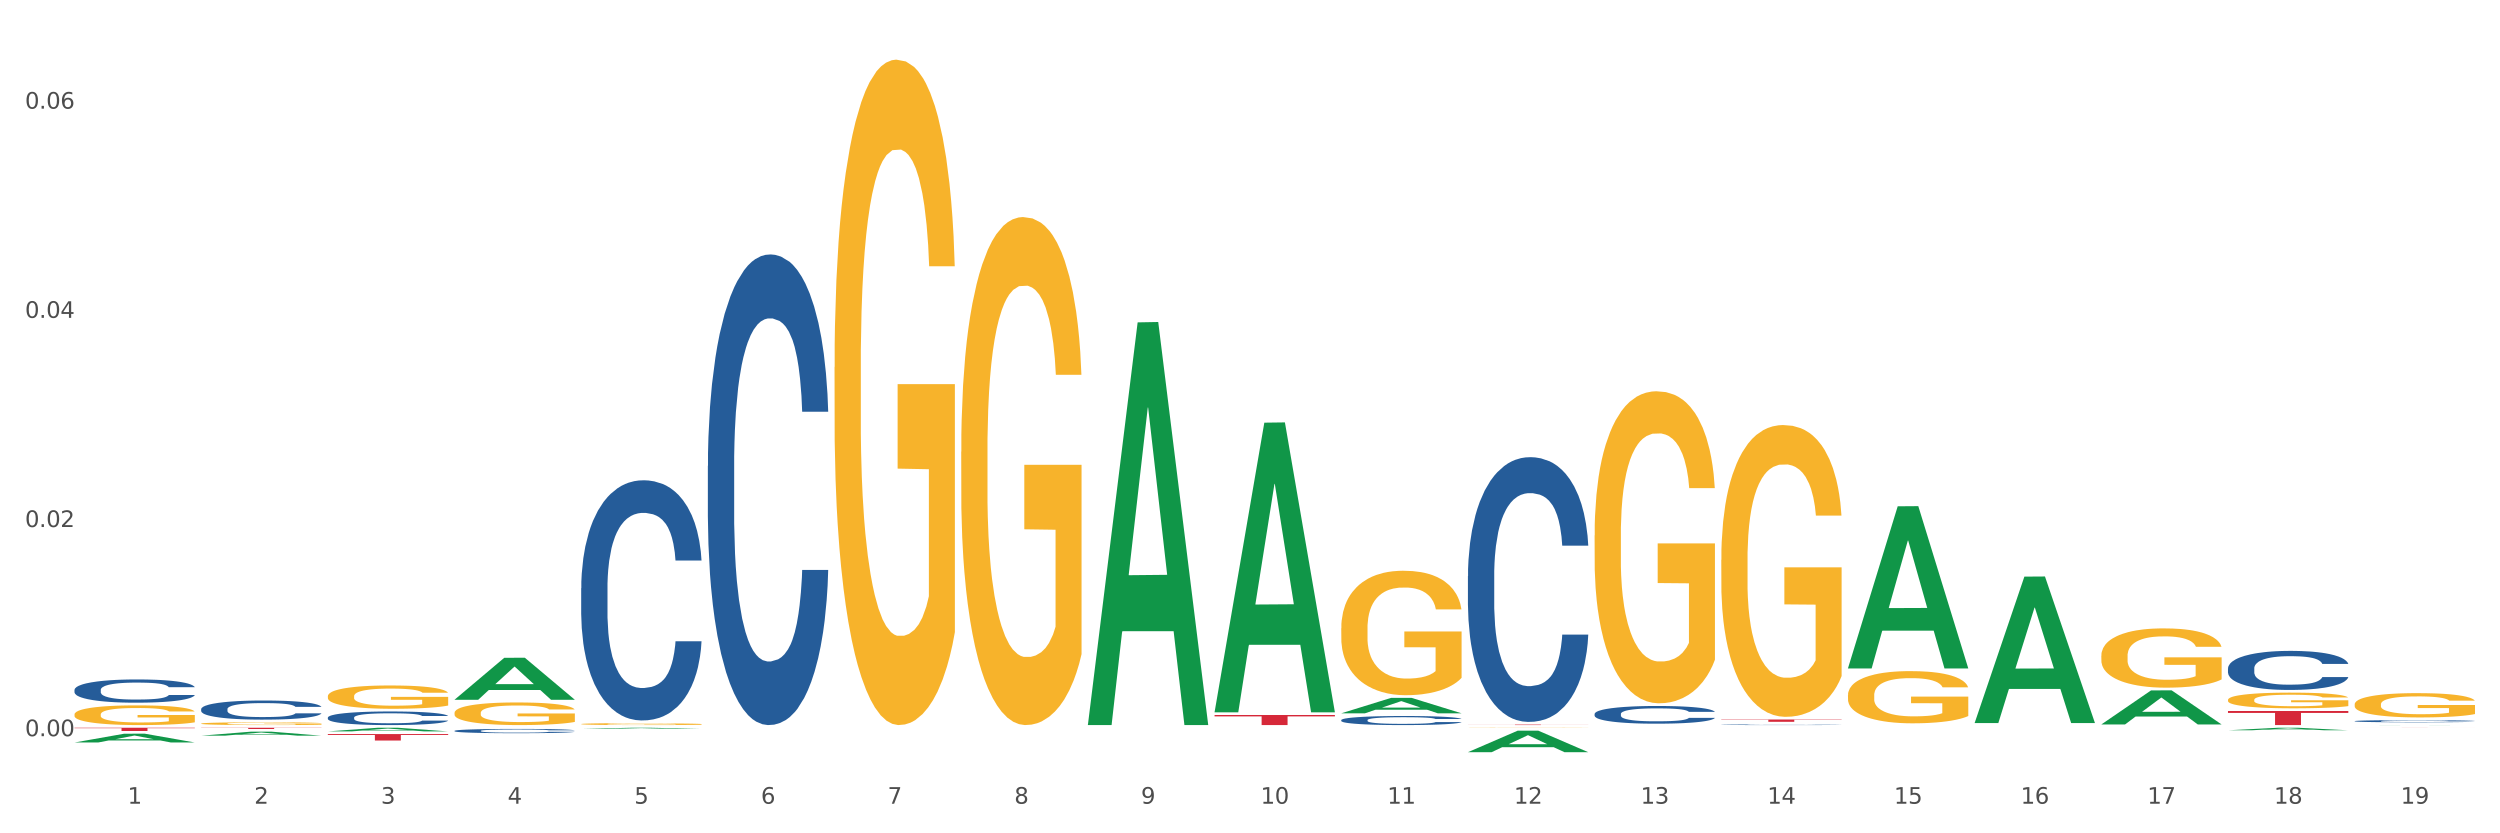 <?xml version="1.0" encoding="utf-8" standalone="no"?>
<!DOCTYPE svg PUBLIC "-//W3C//DTD SVG 1.1//EN"
  "http://www.w3.org/Graphics/SVG/1.1/DTD/svg11.dtd">
<svg xmlns:xlink="http://www.w3.org/1999/xlink" width="1080pt" height="360pt" viewBox="0 0 1080 360" xmlns="http://www.w3.org/2000/svg" version="1.1">
 <rect x="0" y="0" width="1080" height="360" fill="#333333" stroke="none"/>
 <defs>
  <style type="text/css">*{stroke-linejoin: round; stroke-linecap: butt}</style>
 </defs>
 <g id="figure_1">
  <g id="patch_1">
   <path d="M 0 360 
L 1080 360 
L 1080 0 
L 0 0 
z
" style="fill: #ffffff; stroke: #ffffff; stroke-linejoin: miter"/>
  </g>
  <g id="axes_1">
   <g id="matplotlib.axis_1">
    <g id="xtick_1">
     <g id="text_1">
      <!-- 1 -->
      <g style="fill: #4d4d4d" transform="translate(55.115 347.204) scale(0.096 -0.096)">
       <defs>
        <path id="DejaVuSans-31" d="M 794 531 
L 1825 531 
L 1825 4091 
L 703 3866 
L 703 4441 
L 1819 4666 
L 2450 4666 
L 2450 531 
L 3481 531 
L 3481 0 
L 794 0 
L 794 531 
z
" transform="scale(0.016)"/>
       </defs>
       <use xlink:href="#DejaVuSans-31"/>
      </g>
     </g>
    </g>
    <g id="xtick_2">
     <g id="text_2">
      <!-- 2 -->
      <g style="fill: #4d4d4d" transform="translate(109.839 347.204) scale(0.096 -0.096)">
       <defs>
        <path id="DejaVuSans-32" d="M 1228 531 
L 3431 531 
L 3431 0 
L 469 0 
L 469 531 
Q 828 903 1448 1529 
Q 2069 2156 2228 2338 
Q 2531 2678 2651 2914 
Q 2772 3150 2772 3378 
Q 2772 3750 2511 3984 
Q 2250 4219 1831 4219 
Q 1534 4219 1204 4116 
Q 875 4013 500 3803 
L 500 4441 
Q 881 4594 1212 4672 
Q 1544 4750 1819 4750 
Q 2544 4750 2975 4387 
Q 3406 4025 3406 3419 
Q 3406 3131 3298 2873 
Q 3191 2616 2906 2266 
Q 2828 2175 2409 1742 
Q 1991 1309 1228 531 
z
" transform="scale(0.016)"/>
       </defs>
       <use xlink:href="#DejaVuSans-32"/>
      </g>
     </g>
    </g>
    <g id="xtick_3">
     <g id="text_3">
      <!-- 3 -->
      <g style="fill: #4d4d4d" transform="translate(164.564 347.204) scale(0.096 -0.096)">
       <defs>
        <path id="DejaVuSans-33" d="M 2597 2516 
Q 3050 2419 3304 2112 
Q 3559 1806 3559 1356 
Q 3559 666 3084 287 
Q 2609 -91 1734 -91 
Q 1441 -91 1130 -33 
Q 819 25 488 141 
L 488 750 
Q 750 597 1062 519 
Q 1375 441 1716 441 
Q 2309 441 2620 675 
Q 2931 909 2931 1356 
Q 2931 1769 2642 2001 
Q 2353 2234 1838 2234 
L 1294 2234 
L 1294 2753 
L 1863 2753 
Q 2328 2753 2575 2939 
Q 2822 3125 2822 3475 
Q 2822 3834 2567 4026 
Q 2313 4219 1838 4219 
Q 1578 4219 1281 4162 
Q 984 4106 628 3988 
L 628 4550 
Q 988 4650 1302 4700 
Q 1616 4750 1894 4750 
Q 2613 4750 3031 4423 
Q 3450 4097 3450 3541 
Q 3450 3153 3228 2886 
Q 3006 2619 2597 2516 
z
" transform="scale(0.016)"/>
       </defs>
       <use xlink:href="#DejaVuSans-33"/>
      </g>
     </g>
    </g>
    <g id="xtick_4">
     <g id="text_4">
      <!-- 4 -->
      <g style="fill: #4d4d4d" transform="translate(219.288 347.204) scale(0.096 -0.096)">
       <defs>
        <path id="DejaVuSans-34" d="M 2419 4116 
L 825 1625 
L 2419 1625 
L 2419 4116 
z
M 2253 4666 
L 3047 4666 
L 3047 1625 
L 3713 1625 
L 3713 1100 
L 3047 1100 
L 3047 0 
L 2419 0 
L 2419 1100 
L 313 1100 
L 313 1709 
L 2253 4666 
z
" transform="scale(0.016)"/>
       </defs>
       <use xlink:href="#DejaVuSans-34"/>
      </g>
     </g>
    </g>
    <g id="xtick_5">
     <g id="text_5">
      <!-- 5 -->
      <g style="fill: #4d4d4d" transform="translate(274.012 347.204) scale(0.096 -0.096)">
       <defs>
        <path id="DejaVuSans-35" d="M 691 4666 
L 3169 4666 
L 3169 4134 
L 1269 4134 
L 1269 2991 
Q 1406 3038 1543 3061 
Q 1681 3084 1819 3084 
Q 2600 3084 3056 2656 
Q 3513 2228 3513 1497 
Q 3513 744 3044 326 
Q 2575 -91 1722 -91 
Q 1428 -91 1123 -41 
Q 819 9 494 109 
L 494 744 
Q 775 591 1075 516 
Q 1375 441 1709 441 
Q 2250 441 2565 725 
Q 2881 1009 2881 1497 
Q 2881 1984 2565 2268 
Q 2250 2553 1709 2553 
Q 1456 2553 1204 2497 
Q 953 2441 691 2322 
L 691 4666 
z
" transform="scale(0.016)"/>
       </defs>
       <use xlink:href="#DejaVuSans-35"/>
      </g>
     </g>
    </g>
    <g id="xtick_6">
     <g id="text_6">
      <!-- 6 -->
      <g style="fill: #4d4d4d" transform="translate(328.736 347.204) scale(0.096 -0.096)">
       <defs>
        <path id="DejaVuSans-36" d="M 2113 2584 
Q 1688 2584 1439 2293 
Q 1191 2003 1191 1497 
Q 1191 994 1439 701 
Q 1688 409 2113 409 
Q 2538 409 2786 701 
Q 3034 994 3034 1497 
Q 3034 2003 2786 2293 
Q 2538 2584 2113 2584 
z
M 3366 4563 
L 3366 3988 
Q 3128 4100 2886 4159 
Q 2644 4219 2406 4219 
Q 1781 4219 1451 3797 
Q 1122 3375 1075 2522 
Q 1259 2794 1537 2939 
Q 1816 3084 2150 3084 
Q 2853 3084 3261 2657 
Q 3669 2231 3669 1497 
Q 3669 778 3244 343 
Q 2819 -91 2113 -91 
Q 1303 -91 875 529 
Q 447 1150 447 2328 
Q 447 3434 972 4092 
Q 1497 4750 2381 4750 
Q 2619 4750 2861 4703 
Q 3103 4656 3366 4563 
z
" transform="scale(0.016)"/>
       </defs>
       <use xlink:href="#DejaVuSans-36"/>
      </g>
     </g>
    </g>
    <g id="xtick_7">
     <g id="text_7">
      <!-- 7 -->
      <g style="fill: #4d4d4d" transform="translate(383.461 347.204) scale(0.096 -0.096)">
       <defs>
        <path id="DejaVuSans-37" d="M 525 4666 
L 3525 4666 
L 3525 4397 
L 1831 0 
L 1172 0 
L 2766 4134 
L 525 4134 
L 525 4666 
z
" transform="scale(0.016)"/>
       </defs>
       <use xlink:href="#DejaVuSans-37"/>
      </g>
     </g>
    </g>
    <g id="xtick_8">
     <g id="text_8">
      <!-- 8 -->
      <g style="fill: #4d4d4d" transform="translate(438.185 347.204) scale(0.096 -0.096)">
       <defs>
        <path id="DejaVuSans-38" d="M 2034 2216 
Q 1584 2216 1326 1975 
Q 1069 1734 1069 1313 
Q 1069 891 1326 650 
Q 1584 409 2034 409 
Q 2484 409 2743 651 
Q 3003 894 3003 1313 
Q 3003 1734 2745 1975 
Q 2488 2216 2034 2216 
z
M 1403 2484 
Q 997 2584 770 2862 
Q 544 3141 544 3541 
Q 544 4100 942 4425 
Q 1341 4750 2034 4750 
Q 2731 4750 3128 4425 
Q 3525 4100 3525 3541 
Q 3525 3141 3298 2862 
Q 3072 2584 2669 2484 
Q 3125 2378 3379 2068 
Q 3634 1759 3634 1313 
Q 3634 634 3220 271 
Q 2806 -91 2034 -91 
Q 1263 -91 848 271 
Q 434 634 434 1313 
Q 434 1759 690 2068 
Q 947 2378 1403 2484 
z
M 1172 3481 
Q 1172 3119 1398 2916 
Q 1625 2713 2034 2713 
Q 2441 2713 2670 2916 
Q 2900 3119 2900 3481 
Q 2900 3844 2670 4047 
Q 2441 4250 2034 4250 
Q 1625 4250 1398 4047 
Q 1172 3844 1172 3481 
z
" transform="scale(0.016)"/>
       </defs>
       <use xlink:href="#DejaVuSans-38"/>
      </g>
     </g>
    </g>
    <g id="xtick_9">
     <g id="text_9">
      <!-- 9 -->
      <g style="fill: #4d4d4d" transform="translate(492.909 347.204) scale(0.096 -0.096)">
       <defs>
        <path id="DejaVuSans-39" d="M 703 97 
L 703 672 
Q 941 559 1184 500 
Q 1428 441 1663 441 
Q 2288 441 2617 861 
Q 2947 1281 2994 2138 
Q 2813 1869 2534 1725 
Q 2256 1581 1919 1581 
Q 1219 1581 811 2004 
Q 403 2428 403 3163 
Q 403 3881 828 4315 
Q 1253 4750 1959 4750 
Q 2769 4750 3195 4129 
Q 3622 3509 3622 2328 
Q 3622 1225 3098 567 
Q 2575 -91 1691 -91 
Q 1453 -91 1209 -44 
Q 966 3 703 97 
z
M 1959 2075 
Q 2384 2075 2632 2365 
Q 2881 2656 2881 3163 
Q 2881 3666 2632 3958 
Q 2384 4250 1959 4250 
Q 1534 4250 1286 3958 
Q 1038 3666 1038 3163 
Q 1038 2656 1286 2365 
Q 1534 2075 1959 2075 
z
" transform="scale(0.016)"/>
       </defs>
       <use xlink:href="#DejaVuSans-39"/>
      </g>
     </g>
    </g>
    <g id="xtick_10">
     <g id="text_10">
      <!-- 10 -->
      <g style="fill: #4d4d4d" transform="translate(544.58 347.204) scale(0.096 -0.096)">
       <defs>
        <path id="DejaVuSans-30" d="M 2034 4250 
Q 1547 4250 1301 3770 
Q 1056 3291 1056 2328 
Q 1056 1369 1301 889 
Q 1547 409 2034 409 
Q 2525 409 2770 889 
Q 3016 1369 3016 2328 
Q 3016 3291 2770 3770 
Q 2525 4250 2034 4250 
z
M 2034 4750 
Q 2819 4750 3233 4129 
Q 3647 3509 3647 2328 
Q 3647 1150 3233 529 
Q 2819 -91 2034 -91 
Q 1250 -91 836 529 
Q 422 1150 422 2328 
Q 422 3509 836 4129 
Q 1250 4750 2034 4750 
z
" transform="scale(0.016)"/>
       </defs>
       <use xlink:href="#DejaVuSans-31"/>
       <use xlink:href="#DejaVuSans-30" transform="translate(63.623 0)"/>
      </g>
     </g>
    </g>
    <g id="xtick_11">
     <g id="text_11">
      <!-- 11 -->
      <g style="fill: #4d4d4d" transform="translate(599.304 347.204) scale(0.096 -0.096)">
       <use xlink:href="#DejaVuSans-31"/>
       <use xlink:href="#DejaVuSans-31" transform="translate(63.623 0)"/>
      </g>
     </g>
    </g>
    <g id="xtick_12">
     <g id="text_12">
      <!-- 12 -->
      <g style="fill: #4d4d4d" transform="translate(654.028 347.204) scale(0.096 -0.096)">
       <use xlink:href="#DejaVuSans-31"/>
       <use xlink:href="#DejaVuSans-32" transform="translate(63.623 0)"/>
      </g>
     </g>
    </g>
    <g id="xtick_13">
     <g id="text_13">
      <!-- 13 -->
      <g style="fill: #4d4d4d" transform="translate(708.752 347.204) scale(0.096 -0.096)">
       <use xlink:href="#DejaVuSans-31"/>
       <use xlink:href="#DejaVuSans-33" transform="translate(63.623 0)"/>
      </g>
     </g>
    </g>
    <g id="xtick_14">
     <g id="text_14">
      <!-- 14 -->
      <g style="fill: #4d4d4d" transform="translate(763.477 347.204) scale(0.096 -0.096)">
       <use xlink:href="#DejaVuSans-31"/>
       <use xlink:href="#DejaVuSans-34" transform="translate(63.623 0)"/>
      </g>
     </g>
    </g>
    <g id="xtick_15">
     <g id="text_15">
      <!-- 15 -->
      <g style="fill: #4d4d4d" transform="translate(818.201 347.204) scale(0.096 -0.096)">
       <use xlink:href="#DejaVuSans-31"/>
       <use xlink:href="#DejaVuSans-35" transform="translate(63.623 0)"/>
      </g>
     </g>
    </g>
    <g id="xtick_16">
     <g id="text_16">
      <!-- 16 -->
      <g style="fill: #4d4d4d" transform="translate(872.925 347.204) scale(0.096 -0.096)">
       <use xlink:href="#DejaVuSans-31"/>
       <use xlink:href="#DejaVuSans-36" transform="translate(63.623 0)"/>
      </g>
     </g>
    </g>
    <g id="xtick_17">
     <g id="text_17">
      <!-- 17 -->
      <g style="fill: #4d4d4d" transform="translate(927.649 347.204) scale(0.096 -0.096)">
       <use xlink:href="#DejaVuSans-31"/>
       <use xlink:href="#DejaVuSans-37" transform="translate(63.623 0)"/>
      </g>
     </g>
    </g>
    <g id="xtick_18">
     <g id="text_18">
      <!-- 18 -->
      <g style="fill: #4d4d4d" transform="translate(982.374 347.204) scale(0.096 -0.096)">
       <use xlink:href="#DejaVuSans-31"/>
       <use xlink:href="#DejaVuSans-38" transform="translate(63.623 0)"/>
      </g>
     </g>
    </g>
    <g id="xtick_19">
     <g id="text_19">
      <!-- 19 -->
      <g style="fill: #4d4d4d" transform="translate(1037.098 347.204) scale(0.096 -0.096)">
       <use xlink:href="#DejaVuSans-31"/>
       <use xlink:href="#DejaVuSans-39" transform="translate(63.623 0)"/>
      </g>
     </g>
    </g>
    <g id="xtick_20"/>
    <g id="xtick_21"/>
    <g id="xtick_22"/>
    <g id="xtick_23"/>
    <g id="xtick_24"/>
    <g id="xtick_25"/>
    <g id="xtick_26"/>
    <g id="xtick_27"/>
    <g id="xtick_28"/>
    <g id="xtick_29"/>
    <g id="xtick_30"/>
    <g id="xtick_31"/>
    <g id="xtick_32"/>
    <g id="xtick_33"/>
    <g id="xtick_34"/>
    <g id="xtick_35"/>
    <g id="xtick_36"/>
    <g id="xtick_37"/>
   </g>
   <g id="matplotlib.axis_2">
    <g id="ytick_1">
     <g id="text_20">
      <!-- 0.00 -->
      <g style="fill: #4d4d4d" transform="translate(10.8 318.037) scale(0.096 -0.096)">
       <defs>
        <path id="DejaVuSans-2e" d="M 684 794 
L 1344 794 
L 1344 0 
L 684 0 
L 684 794 
z
" transform="scale(0.016)"/>
       </defs>
       <use xlink:href="#DejaVuSans-30"/>
       <use xlink:href="#DejaVuSans-2e" transform="translate(63.623 0)"/>
       <use xlink:href="#DejaVuSans-30" transform="translate(95.41 0)"/>
       <use xlink:href="#DejaVuSans-30" transform="translate(159.033 0)"/>
      </g>
     </g>
    </g>
    <g id="ytick_2">
     <g id="text_21">
      <!-- 0.02 -->
      <g style="fill: #4d4d4d" transform="translate(10.8 227.673) scale(0.096 -0.096)">
       <use xlink:href="#DejaVuSans-30"/>
       <use xlink:href="#DejaVuSans-2e" transform="translate(63.623 0)"/>
       <use xlink:href="#DejaVuSans-30" transform="translate(95.41 0)"/>
       <use xlink:href="#DejaVuSans-32" transform="translate(159.033 0)"/>
      </g>
     </g>
    </g>
    <g id="ytick_3">
     <g id="text_22">
      <!-- 0.04 -->
      <g style="fill: #4d4d4d" transform="translate(10.8 137.308) scale(0.096 -0.096)">
       <use xlink:href="#DejaVuSans-30"/>
       <use xlink:href="#DejaVuSans-2e" transform="translate(63.623 0)"/>
       <use xlink:href="#DejaVuSans-30" transform="translate(95.41 0)"/>
       <use xlink:href="#DejaVuSans-34" transform="translate(159.033 0)"/>
      </g>
     </g>
    </g>
    <g id="ytick_4">
     <g id="text_23">
      <!-- 0.06 -->
      <g style="fill: #4d4d4d" transform="translate(10.8 46.944) scale(0.096 -0.096)">
       <use xlink:href="#DejaVuSans-30"/>
       <use xlink:href="#DejaVuSans-2e" transform="translate(63.623 0)"/>
       <use xlink:href="#DejaVuSans-30" transform="translate(95.41 0)"/>
       <use xlink:href="#DejaVuSans-36" transform="translate(159.033 0)"/>
      </g>
     </g>
    </g>
    <g id="ytick_5"/>
    <g id="ytick_6"/>
    <g id="ytick_7"/>
   </g>
   <g id="PolyCollection_1">
    <path d="M 32.175 320.751 
L 32.229 320.748 
L 53.667 316.959 
L 62.564 316.956 
L 84.163 320.758 
L 73.873 320.758 
L 69.21 319.873 
L 47.075 319.873 
L 46.914 319.887 
L 42.412 320.758 
L 32.175 320.758 
L 32.175 320.751 
L 49.862 319.344 
L 66.423 319.341 
L 58.223 317.766 
L 58.115 317.759 
L 58.008 317.77 
L 49.808 319.341 
L 49.862 319.344 
L 32.175 320.751 
z
" clip-path="url(#pbfdf4d545d)" style="fill: #109648"/>
    <path d="M 86.899 317.811 
L 86.953 317.81 
L 108.391 316.083 
L 117.288 316.081 
L 138.887 317.815 
L 128.597 317.815 
L 123.934 317.411 
L 101.799 317.411 
L 101.638 317.417 
L 97.136 317.815 
L 86.899 317.815 
L 86.899 317.811 
L 104.586 317.17 
L 121.147 317.168 
L 112.947 316.45 
L 112.84 316.447 
L 112.733 316.452 
L 104.532 317.168 
L 104.586 317.17 
L 86.899 317.811 
z
" clip-path="url(#pbfdf4d545d)" style="fill: #109648"/>
    <path d="M 962.488 315.482 
L 962.541 315.481 
L 983.98 314.39 
L 992.877 314.389 
L 1014.476 315.484 
L 1004.185 315.484 
L 999.522 315.229 
L 977.387 315.229 
L 977.227 315.233 
L 972.724 315.484 
L 962.488 315.484 
L 962.488 315.482 
L 980.174 315.077 
L 996.735 315.076 
L 988.535 314.623 
L 988.428 314.621 
L 988.321 314.624 
L 980.121 315.076 
L 980.174 315.077 
L 962.488 315.482 
z
" clip-path="url(#pbfdf4d545d)" style="fill: #109648"/>
    <path d="M 1017.212 313.235 
L 1017.266 313.235 
L 1038.704 313.193 
L 1047.601 313.193 
L 1069.2 313.235 
L 1058.91 313.235 
L 1054.247 313.225 
L 1032.112 313.225 
L 1031.951 313.225 
L 1027.449 313.235 
L 1017.212 313.235 
L 1017.212 313.235 
L 1034.899 313.219 
L 1051.46 313.219 
L 1043.26 313.202 
L 1043.152 313.202 
L 1043.045 313.202 
L 1034.845 313.219 
L 1034.899 313.219 
L 1017.212 313.235 
z
" clip-path="url(#pbfdf4d545d)" style="fill: #109648"/>
    <path d="M 962.488 302.347 
L 962.549 302.341 
L 962.549 302.118 
L 962.672 301.926 
L 963.286 301.462 
L 964.206 301.078 
L 964.881 300.874 
L 965.557 300.707 
L 966.355 300.54 
L 967.337 300.366 
L 969.117 300.113 
L 970.221 299.983 
L 971.572 299.846 
L 974.027 299.648 
L 975.807 299.537 
L 977.648 299.444 
L 980.656 299.333 
L 982.62 299.283 
L 984.707 299.246 
L 987.223 299.221 
L 989.126 299.215 
L 993.3 299.234 
L 996.86 299.289 
L 998.579 299.333 
L 1000.788 299.407 
L 1001.954 299.456 
L 1003.857 299.555 
L 1005.821 299.685 
L 1007.172 299.797 
L 1009.197 300.007 
L 1010.732 300.218 
L 1012.143 300.478 
L 1012.88 300.657 
L 1013.432 300.824 
L 1013.923 301.016 
L 1014.414 301.319 
L 1003.366 301.319 
L 1002.936 301.103 
L 1002.261 300.899 
L 1001.279 300.7 
L 1000.42 300.577 
L 998.947 300.422 
L 997.596 300.323 
L 996.185 300.249 
L 994.466 300.187 
L 993.116 300.156 
L 991.213 300.131 
L 987.469 300.137 
L 984.952 300.187 
L 983.234 300.249 
L 982.129 300.304 
L 981.147 300.366 
L 980.042 300.453 
L 978.753 300.583 
L 977.832 300.7 
L 976.912 300.849 
L 976.175 300.998 
L 975.5 301.171 
L 974.948 301.357 
L 974.518 301.548 
L 974.15 301.784 
L 973.843 302.174 
L 973.843 303.021 
L 973.966 303.213 
L 974.272 303.467 
L 974.641 303.659 
L 975.255 303.888 
L 975.807 304.043 
L 976.85 304.265 
L 978.017 304.451 
L 978.937 304.569 
L 979.858 304.668 
L 981.454 304.804 
L 983.234 304.915 
L 984.768 304.983 
L 986.855 305.045 
L 988.267 305.07 
L 989.494 305.082 
L 992.502 305.082 
L 994.65 305.064 
L 997.044 305.021 
L 998.885 304.965 
L 1000.42 304.897 
L 1002.139 304.785 
L 1003.243 304.68 
L 1003.243 303.387 
L 989.74 303.38 
L 989.74 302.52 
L 1014.476 302.52 
L 1014.476 305.045 
L 1013.432 305.175 
L 1012.266 305.293 
L 1011.038 305.398 
L 1009.197 305.528 
L 1006.987 305.652 
L 1005.023 305.739 
L 1002.936 305.813 
L 1000.481 305.881 
L 997.29 305.943 
L 995.325 305.968 
L 992.87 305.986 
L 989.985 305.992 
L 987.469 305.98 
L 985.014 305.949 
L 982.436 305.893 
L 979.919 305.813 
L 978.017 305.732 
L 976.114 305.633 
L 974.088 305.503 
L 972.492 305.38 
L 971.265 305.268 
L 969.915 305.126 
L 968.441 304.94 
L 967.337 304.773 
L 966.355 304.6 
L 965.311 304.377 
L 964.575 304.185 
L 963.838 303.944 
L 963.408 303.764 
L 962.917 303.486 
L 962.549 303.096 
L 962.488 302.347 
z
" clip-path="url(#pbfdf4d545d)" style="fill: #f7b32b"/>
    <path d="M 32.175 308.654 
L 32.236 308.646 
L 32.236 308.366 
L 32.359 308.125 
L 32.973 307.542 
L 33.894 307.059 
L 34.569 306.803 
L 35.244 306.593 
L 36.042 306.383 
L 37.024 306.165 
L 38.804 305.846 
L 39.909 305.683 
L 41.259 305.512 
L 43.714 305.263 
L 45.494 305.123 
L 47.336 305.006 
L 50.343 304.866 
L 52.307 304.804 
L 54.394 304.757 
L 56.911 304.726 
L 58.814 304.718 
L 62.987 304.742 
L 66.547 304.812 
L 68.266 304.866 
L 70.476 304.959 
L 71.642 305.022 
L 73.544 305.146 
L 75.509 305.309 
L 76.859 305.449 
L 78.884 305.714 
L 80.419 305.978 
L 81.831 306.305 
L 82.567 306.53 
L 83.12 306.74 
L 83.611 306.982 
L 84.102 307.363 
L 73.053 307.363 
L 72.624 307.09 
L 71.949 306.834 
L 70.967 306.585 
L 70.107 306.429 
L 68.634 306.235 
L 67.284 306.11 
L 65.872 306.017 
L 64.153 305.939 
L 62.803 305.901 
L 60.9 305.869 
L 57.156 305.877 
L 54.64 305.939 
L 52.921 306.017 
L 51.816 306.087 
L 50.834 306.165 
L 49.729 306.274 
L 48.44 306.437 
L 47.52 306.585 
L 46.599 306.772 
L 45.863 306.958 
L 45.187 307.176 
L 44.635 307.409 
L 44.205 307.65 
L 43.837 307.946 
L 43.53 308.436 
L 43.53 309.502 
L 43.653 309.743 
L 43.96 310.062 
L 44.328 310.303 
L 44.942 310.59 
L 45.494 310.785 
L 46.538 311.065 
L 47.704 311.298 
L 48.625 311.446 
L 49.545 311.57 
L 51.141 311.742 
L 52.921 311.882 
L 54.456 311.967 
L 56.542 312.045 
L 57.954 312.076 
L 59.182 312.092 
L 62.189 312.092 
L 64.338 312.068 
L 66.731 312.014 
L 68.573 311.944 
L 70.107 311.858 
L 71.826 311.718 
L 72.931 311.586 
L 72.931 309.96 
L 59.427 309.953 
L 59.427 308.872 
L 84.163 308.872 
L 84.163 312.045 
L 83.12 312.208 
L 81.953 312.356 
L 80.726 312.488 
L 78.884 312.652 
L 76.675 312.807 
L 74.711 312.916 
L 72.624 313.009 
L 70.169 313.095 
L 66.977 313.173 
L 65.013 313.204 
L 62.558 313.227 
L 59.673 313.235 
L 57.156 313.219 
L 54.701 313.18 
L 52.123 313.11 
L 49.607 313.009 
L 47.704 312.908 
L 45.801 312.784 
L 43.776 312.62 
L 42.18 312.465 
L 40.952 312.325 
L 39.602 312.146 
L 38.129 311.913 
L 37.024 311.703 
L 36.042 311.485 
L 34.998 311.205 
L 34.262 310.964 
L 33.525 310.66 
L 33.096 310.435 
L 32.605 310.085 
L 32.236 309.595 
L 32.175 308.654 
z
" clip-path="url(#pbfdf4d545d)" style="fill: #f7b32b"/>
    <path d="M 524.693 307.494 
L 524.747 307.377 
L 546.185 182.592 
L 555.082 182.475 
L 576.682 307.73 
L 566.391 307.73 
L 561.728 278.562 
L 539.593 278.562 
L 539.432 279.033 
L 534.93 307.73 
L 524.693 307.73 
L 524.693 307.494 
L 542.38 261.156 
L 558.941 261.038 
L 550.741 209.172 
L 550.634 208.937 
L 550.527 209.29 
L 542.327 261.038 
L 542.38 261.156 
L 524.693 307.494 
z
" clip-path="url(#pbfdf4d545d)" style="fill: #109648"/>
    <path d="M 469.969 312.908 
L 470.023 312.744 
L 491.461 139.265 
L 500.358 139.101 
L 521.957 313.235 
L 511.667 313.235 
L 507.004 272.685 
L 484.869 272.685 
L 484.708 273.339 
L 480.206 313.235 
L 469.969 313.235 
L 469.969 312.908 
L 487.656 248.487 
L 504.217 248.323 
L 496.017 176.217 
L 495.91 175.89 
L 495.802 176.38 
L 487.602 248.323 
L 487.656 248.487 
L 469.969 312.908 
z
" clip-path="url(#pbfdf4d545d)" style="fill: #109648"/>
    <path d="M 196.348 307.977 
L 196.409 307.968 
L 196.409 307.647 
L 196.532 307.37 
L 197.146 306.7 
L 198.066 306.147 
L 198.742 305.852 
L 199.417 305.611 
L 200.215 305.37 
L 201.197 305.12 
L 202.977 304.754 
L 204.082 304.567 
L 205.432 304.37 
L 207.887 304.085 
L 209.667 303.924 
L 211.508 303.79 
L 214.516 303.629 
L 216.48 303.558 
L 218.567 303.504 
L 221.084 303.469 
L 222.986 303.46 
L 227.16 303.487 
L 230.72 303.567 
L 232.439 303.629 
L 234.648 303.736 
L 235.815 303.808 
L 237.717 303.951 
L 239.681 304.138 
L 241.032 304.299 
L 243.057 304.602 
L 244.592 304.906 
L 246.003 305.281 
L 246.74 305.54 
L 247.292 305.781 
L 247.783 306.058 
L 248.275 306.495 
L 237.226 306.495 
L 236.797 306.182 
L 236.121 305.888 
L 235.139 305.602 
L 234.28 305.424 
L 232.807 305.201 
L 231.457 305.058 
L 230.045 304.951 
L 228.326 304.861 
L 226.976 304.817 
L 225.073 304.781 
L 221.329 304.79 
L 218.813 304.861 
L 217.094 304.951 
L 215.989 305.031 
L 215.007 305.12 
L 213.902 305.245 
L 212.613 305.433 
L 211.693 305.602 
L 210.772 305.816 
L 210.035 306.031 
L 209.36 306.281 
L 208.808 306.548 
L 208.378 306.825 
L 208.01 307.164 
L 207.703 307.727 
L 207.703 308.95 
L 207.826 309.227 
L 208.133 309.593 
L 208.501 309.869 
L 209.115 310.2 
L 209.667 310.423 
L 210.711 310.744 
L 211.877 311.012 
L 212.797 311.182 
L 213.718 311.324 
L 215.314 311.521 
L 217.094 311.682 
L 218.628 311.78 
L 220.715 311.869 
L 222.127 311.905 
L 223.355 311.923 
L 226.362 311.923 
L 228.51 311.896 
L 230.904 311.833 
L 232.746 311.753 
L 234.28 311.655 
L 235.999 311.494 
L 237.104 311.342 
L 237.104 309.477 
L 223.6 309.468 
L 223.6 308.227 
L 248.336 308.227 
L 248.336 311.869 
L 247.292 312.056 
L 246.126 312.226 
L 244.899 312.378 
L 243.057 312.565 
L 240.848 312.744 
L 238.884 312.869 
L 236.797 312.976 
L 234.341 313.074 
L 231.15 313.163 
L 229.186 313.199 
L 226.73 313.226 
L 223.846 313.235 
L 221.329 313.217 
L 218.874 313.172 
L 216.296 313.092 
L 213.779 312.976 
L 211.877 312.86 
L 209.974 312.717 
L 207.948 312.53 
L 206.353 312.351 
L 205.125 312.19 
L 203.775 311.985 
L 202.302 311.717 
L 201.197 311.476 
L 200.215 311.226 
L 199.171 310.905 
L 198.435 310.628 
L 197.698 310.28 
L 197.269 310.021 
L 196.777 309.619 
L 196.409 309.057 
L 196.348 307.977 
z
" clip-path="url(#pbfdf4d545d)" style="fill: #f7b32b"/>
    <path d="M 251.072 312.784 
L 251.133 312.783 
L 251.133 312.756 
L 251.256 312.732 
L 251.87 312.675 
L 252.791 312.627 
L 253.466 312.602 
L 254.141 312.581 
L 254.939 312.561 
L 255.921 312.539 
L 257.701 312.508 
L 258.806 312.492 
L 260.156 312.475 
L 262.611 312.45 
L 264.391 312.437 
L 266.233 312.425 
L 269.24 312.411 
L 271.204 312.405 
L 273.291 312.401 
L 275.808 312.397 
L 277.711 312.397 
L 281.884 312.399 
L 285.444 312.406 
L 287.163 312.411 
L 289.373 312.42 
L 290.539 312.427 
L 292.442 312.439 
L 294.406 312.455 
L 295.756 312.469 
L 297.782 312.495 
L 299.316 312.521 
L 300.728 312.553 
L 301.464 312.575 
L 302.017 312.596 
L 302.508 312.619 
L 302.999 312.657 
L 291.951 312.657 
L 291.521 312.63 
L 290.846 312.605 
L 289.864 312.58 
L 289.004 312.565 
L 287.531 312.546 
L 286.181 312.534 
L 284.769 312.525 
L 283.051 312.517 
L 281.7 312.513 
L 279.797 312.51 
L 276.053 312.511 
L 273.537 312.517 
L 271.818 312.525 
L 270.713 312.531 
L 269.731 312.539 
L 268.627 312.55 
L 267.338 312.566 
L 266.417 312.58 
L 265.496 312.599 
L 264.76 312.617 
L 264.084 312.639 
L 263.532 312.662 
L 263.102 312.685 
L 262.734 312.714 
L 262.427 312.763 
L 262.427 312.867 
L 262.55 312.891 
L 262.857 312.923 
L 263.225 312.946 
L 263.839 312.975 
L 264.391 312.994 
L 265.435 313.021 
L 266.601 313.044 
L 267.522 313.059 
L 268.442 313.071 
L 270.038 313.088 
L 271.818 313.102 
L 273.353 313.11 
L 275.44 313.118 
L 276.851 313.121 
L 278.079 313.122 
L 281.086 313.122 
L 283.235 313.12 
L 285.629 313.115 
L 287.47 313.108 
L 289.004 313.099 
L 290.723 313.086 
L 291.828 313.073 
L 291.828 312.913 
L 278.324 312.912 
L 278.324 312.805 
L 303.06 312.805 
L 303.06 313.118 
L 302.017 313.134 
L 300.851 313.148 
L 299.623 313.161 
L 297.782 313.177 
L 295.572 313.193 
L 293.608 313.203 
L 291.521 313.213 
L 289.066 313.221 
L 285.874 313.229 
L 283.91 313.232 
L 281.455 313.234 
L 278.57 313.235 
L 276.053 313.233 
L 273.598 313.229 
L 271.02 313.223 
L 268.504 313.213 
L 266.601 313.203 
L 264.698 313.19 
L 262.673 313.174 
L 261.077 313.159 
L 259.849 313.145 
L 258.499 313.128 
L 257.026 313.105 
L 255.921 313.084 
L 254.939 313.063 
L 253.896 313.035 
L 253.159 313.011 
L 252.422 312.981 
L 251.993 312.959 
L 251.502 312.925 
L 251.133 312.877 
L 251.072 312.784 
z
" clip-path="url(#pbfdf4d545d)" style="fill: #f7b32b"/>
    <path d="M 360.521 158.602 
L 360.582 158.339 
L 360.582 148.888 
L 360.705 140.75 
L 361.319 121.06 
L 362.239 104.782 
L 362.914 96.119 
L 363.59 89.03 
L 364.388 81.942 
L 365.37 74.591 
L 367.15 63.827 
L 368.254 58.314 
L 369.605 52.538 
L 372.06 44.137 
L 373.84 39.411 
L 375.681 35.473 
L 378.689 30.748 
L 380.653 28.647 
L 382.74 27.072 
L 385.256 26.022 
L 387.159 25.759 
L 391.333 26.547 
L 394.893 28.91 
L 396.612 30.748 
L 398.821 33.898 
L 399.987 35.998 
L 401.89 40.199 
L 403.854 45.712 
L 405.205 50.438 
L 407.23 59.364 
L 408.765 68.29 
L 410.176 79.317 
L 410.913 86.93 
L 411.465 94.018 
L 411.956 102.157 
L 412.447 115.021 
L 401.399 115.021 
L 400.969 105.833 
L 400.294 97.169 
L 399.312 88.768 
L 398.453 83.517 
L 396.98 76.954 
L 395.629 72.753 
L 394.218 69.603 
L 392.499 66.977 
L 391.149 65.665 
L 389.246 64.615 
L 385.502 64.877 
L 382.985 66.977 
L 381.267 69.603 
L 380.162 71.966 
L 379.18 74.591 
L 378.075 78.266 
L 376.786 83.78 
L 375.865 88.768 
L 374.945 95.069 
L 374.208 101.369 
L 373.533 108.72 
L 372.981 116.596 
L 372.551 124.735 
L 372.183 134.711 
L 371.876 151.251 
L 371.876 187.218 
L 371.999 195.357 
L 372.305 206.121 
L 372.674 214.259 
L 373.287 223.973 
L 373.84 230.536 
L 374.883 239.988 
L 376.05 247.864 
L 376.97 252.852 
L 377.891 257.052 
L 379.487 262.828 
L 381.267 267.554 
L 382.801 270.442 
L 384.888 273.067 
L 386.3 274.117 
L 387.527 274.642 
L 390.535 274.642 
L 392.683 273.855 
L 395.077 272.017 
L 396.918 269.654 
L 398.453 266.766 
L 400.172 262.041 
L 401.276 257.578 
L 401.276 202.708 
L 387.773 202.445 
L 387.773 165.953 
L 412.509 165.953 
L 412.509 273.067 
L 411.465 278.58 
L 410.299 283.568 
L 409.071 288.032 
L 407.23 293.545 
L 405.02 298.795 
L 403.056 302.471 
L 400.969 305.621 
L 398.514 308.509 
L 395.323 311.135 
L 393.358 312.185 
L 390.903 312.972 
L 388.018 313.235 
L 385.502 312.71 
L 383.047 311.397 
L 380.469 309.034 
L 377.952 305.621 
L 376.05 302.208 
L 374.147 298.008 
L 372.121 292.495 
L 370.525 287.244 
L 369.298 282.518 
L 367.948 276.48 
L 366.474 268.604 
L 365.37 261.516 
L 364.388 254.165 
L 363.344 244.713 
L 362.608 236.575 
L 361.871 226.336 
L 361.441 218.722 
L 360.95 206.908 
L 360.582 190.369 
L 360.521 158.602 
z
" clip-path="url(#pbfdf4d545d)" style="fill: #f7b32b"/>
    <path d="M 141.624 300.777 
L 141.685 300.768 
L 141.685 300.436 
L 141.808 300.151 
L 142.421 299.46 
L 143.342 298.889 
L 144.017 298.586 
L 144.693 298.337 
L 145.49 298.088 
L 146.472 297.831 
L 148.252 297.453 
L 149.357 297.26 
L 150.708 297.057 
L 153.163 296.763 
L 154.943 296.597 
L 156.784 296.459 
L 159.792 296.293 
L 161.756 296.22 
L 163.843 296.164 
L 166.359 296.127 
L 168.262 296.118 
L 172.436 296.146 
L 175.996 296.229 
L 177.714 296.293 
L 179.924 296.404 
L 181.09 296.477 
L 182.993 296.625 
L 184.957 296.818 
L 186.308 296.984 
L 188.333 297.297 
L 189.867 297.61 
L 191.279 297.996 
L 192.016 298.263 
L 192.568 298.512 
L 193.059 298.797 
L 193.55 299.248 
L 182.502 299.248 
L 182.072 298.926 
L 181.397 298.622 
L 180.415 298.328 
L 179.556 298.144 
L 178.083 297.914 
L 176.732 297.766 
L 175.321 297.656 
L 173.602 297.564 
L 172.252 297.518 
L 170.349 297.481 
L 166.605 297.49 
L 164.088 297.564 
L 162.37 297.656 
L 161.265 297.739 
L 160.283 297.831 
L 159.178 297.96 
L 157.889 298.153 
L 156.968 298.328 
L 156.048 298.549 
L 155.311 298.77 
L 154.636 299.028 
L 154.083 299.304 
L 153.654 299.589 
L 153.286 299.939 
L 152.979 300.519 
L 152.979 301.78 
L 153.101 302.066 
L 153.408 302.443 
L 153.777 302.728 
L 154.39 303.069 
L 154.943 303.299 
L 155.986 303.631 
L 157.152 303.907 
L 158.073 304.082 
L 158.994 304.229 
L 160.59 304.432 
L 162.37 304.597 
L 163.904 304.699 
L 165.991 304.791 
L 167.403 304.828 
L 168.63 304.846 
L 171.638 304.846 
L 173.786 304.818 
L 176.18 304.754 
L 178.021 304.671 
L 179.556 304.57 
L 181.274 304.404 
L 182.379 304.248 
L 182.379 302.323 
L 168.876 302.314 
L 168.876 301.035 
L 193.612 301.035 
L 193.612 304.791 
L 192.568 304.984 
L 191.402 305.159 
L 190.174 305.316 
L 188.333 305.509 
L 186.123 305.693 
L 184.159 305.822 
L 182.072 305.932 
L 179.617 306.034 
L 176.425 306.126 
L 174.461 306.162 
L 172.006 306.19 
L 169.121 306.199 
L 166.605 306.181 
L 164.15 306.135 
L 161.572 306.052 
L 159.055 305.932 
L 157.152 305.813 
L 155.25 305.665 
L 153.224 305.472 
L 151.628 305.288 
L 150.401 305.122 
L 149.05 304.91 
L 147.577 304.634 
L 146.472 304.386 
L 145.49 304.128 
L 144.447 303.796 
L 143.71 303.511 
L 142.974 303.152 
L 142.544 302.885 
L 142.053 302.471 
L 141.685 301.891 
L 141.624 300.777 
z
" clip-path="url(#pbfdf4d545d)" style="fill: #f7b32b"/>
    <path d="M 86.899 312.591 
L 86.961 312.59 
L 86.961 312.551 
L 87.083 312.517 
L 87.697 312.435 
L 88.618 312.367 
L 89.293 312.331 
L 89.968 312.302 
L 90.766 312.272 
L 91.748 312.242 
L 93.528 312.197 
L 94.633 312.174 
L 95.983 312.15 
L 98.439 312.115 
L 100.219 312.095 
L 102.06 312.079 
L 105.067 312.059 
L 107.032 312.05 
L 109.118 312.044 
L 111.635 312.039 
L 113.538 312.038 
L 117.712 312.042 
L 121.272 312.051 
L 122.99 312.059 
L 125.2 312.072 
L 126.366 312.081 
L 128.269 312.098 
L 130.233 312.121 
L 131.583 312.141 
L 133.609 312.178 
L 135.143 312.215 
L 136.555 312.261 
L 137.291 312.293 
L 137.844 312.322 
L 138.335 312.356 
L 138.826 312.41 
L 127.778 312.41 
L 127.348 312.372 
L 126.673 312.335 
L 125.691 312.301 
L 124.832 312.279 
L 123.358 312.251 
L 122.008 312.234 
L 120.596 312.221 
L 118.878 312.21 
L 117.527 312.204 
L 115.625 312.2 
L 111.881 312.201 
L 109.364 312.21 
L 107.645 312.221 
L 106.541 312.231 
L 105.559 312.242 
L 104.454 312.257 
L 103.165 312.28 
L 102.244 312.301 
L 101.323 312.327 
L 100.587 312.353 
L 99.912 312.384 
L 99.359 312.416 
L 98.93 312.45 
L 98.561 312.492 
L 98.254 312.561 
L 98.254 312.71 
L 98.377 312.744 
L 98.684 312.789 
L 99.052 312.823 
L 99.666 312.863 
L 100.219 312.891 
L 101.262 312.93 
L 102.428 312.963 
L 103.349 312.983 
L 104.27 313.001 
L 105.865 313.025 
L 107.645 313.045 
L 109.18 313.057 
L 111.267 313.068 
L 112.678 313.072 
L 113.906 313.074 
L 116.914 313.074 
L 119.062 313.071 
L 121.456 313.063 
L 123.297 313.053 
L 124.832 313.041 
L 126.55 313.022 
L 127.655 313.003 
L 127.655 312.775 
L 114.152 312.774 
L 114.152 312.622 
L 138.887 312.622 
L 138.887 313.068 
L 137.844 313.091 
L 136.678 313.111 
L 135.45 313.13 
L 133.609 313.153 
L 131.399 313.175 
L 129.435 313.19 
L 127.348 313.203 
L 124.893 313.215 
L 121.701 313.226 
L 119.737 313.23 
L 117.282 313.234 
L 114.397 313.235 
L 111.881 313.233 
L 109.425 313.227 
L 106.847 313.217 
L 104.331 313.203 
L 102.428 313.189 
L 100.525 313.171 
L 98.5 313.148 
L 96.904 313.127 
L 95.676 313.107 
L 94.326 313.082 
L 92.853 313.049 
L 91.748 313.02 
L 90.766 312.989 
L 89.723 312.95 
L 88.986 312.916 
L 88.25 312.873 
L 87.82 312.841 
L 87.329 312.792 
L 86.961 312.723 
L 86.899 312.591 
z
" clip-path="url(#pbfdf4d545d)" style="fill: #f7b32b"/>
    <path d="M 907.763 283.299 
L 907.825 283.275 
L 907.825 282.433 
L 907.948 281.708 
L 908.561 279.954 
L 909.482 278.504 
L 910.157 277.732 
L 910.832 277.1 
L 911.63 276.469 
L 912.612 275.814 
L 914.392 274.855 
L 915.497 274.363 
L 916.847 273.849 
L 919.303 273.1 
L 921.083 272.679 
L 922.924 272.328 
L 925.932 271.907 
L 927.896 271.72 
L 929.983 271.58 
L 932.499 271.486 
L 934.402 271.463 
L 938.576 271.533 
L 942.136 271.743 
L 943.854 271.907 
L 946.064 272.188 
L 947.23 272.375 
L 949.133 272.749 
L 951.097 273.241 
L 952.447 273.662 
L 954.473 274.457 
L 956.007 275.252 
L 957.419 276.235 
L 958.156 276.913 
L 958.708 277.545 
L 959.199 278.27 
L 959.69 279.416 
L 948.642 279.416 
L 948.212 278.597 
L 947.537 277.825 
L 946.555 277.077 
L 945.696 276.609 
L 944.223 276.024 
L 942.872 275.65 
L 941.46 275.369 
L 939.742 275.135 
L 938.392 275.018 
L 936.489 274.925 
L 932.745 274.948 
L 930.228 275.135 
L 928.51 275.369 
L 927.405 275.58 
L 926.423 275.814 
L 925.318 276.141 
L 924.029 276.632 
L 923.108 277.077 
L 922.187 277.638 
L 921.451 278.199 
L 920.776 278.854 
L 920.223 279.556 
L 919.794 280.281 
L 919.425 281.17 
L 919.119 282.644 
L 919.119 285.848 
L 919.241 286.574 
L 919.548 287.533 
L 919.916 288.258 
L 920.53 289.123 
L 921.083 289.708 
L 922.126 290.55 
L 923.292 291.252 
L 924.213 291.696 
L 925.134 292.071 
L 926.73 292.585 
L 928.51 293.006 
L 930.044 293.263 
L 932.131 293.497 
L 933.543 293.591 
L 934.77 293.638 
L 937.778 293.638 
L 939.926 293.568 
L 942.32 293.404 
L 944.161 293.193 
L 945.696 292.936 
L 947.414 292.515 
L 948.519 292.117 
L 948.519 287.229 
L 935.016 287.205 
L 935.016 283.954 
L 959.751 283.954 
L 959.751 293.497 
L 958.708 293.989 
L 957.542 294.433 
L 956.314 294.831 
L 954.473 295.322 
L 952.263 295.79 
L 950.299 296.117 
L 948.212 296.398 
L 945.757 296.655 
L 942.565 296.889 
L 940.601 296.983 
L 938.146 297.053 
L 935.261 297.076 
L 932.745 297.029 
L 930.29 296.913 
L 927.712 296.702 
L 925.195 296.398 
L 923.292 296.094 
L 921.39 295.72 
L 919.364 295.228 
L 917.768 294.761 
L 916.541 294.339 
L 915.19 293.801 
L 913.717 293.1 
L 912.612 292.468 
L 911.63 291.813 
L 910.587 290.971 
L 909.85 290.246 
L 909.114 289.334 
L 908.684 288.655 
L 908.193 287.603 
L 907.825 286.129 
L 907.763 283.299 
z
" clip-path="url(#pbfdf4d545d)" style="fill: #f7b32b"/>
    <path d="M 634.142 324.932 
L 634.196 324.923 
L 655.634 315.654 
L 664.531 315.645 
L 686.13 324.95 
L 675.84 324.95 
L 671.177 322.783 
L 649.042 322.783 
L 648.881 322.818 
L 644.379 324.95 
L 634.142 324.95 
L 634.142 324.932 
L 651.829 321.49 
L 668.39 321.481 
L 660.19 317.629 
L 660.082 317.611 
L 659.975 317.637 
L 651.775 321.481 
L 651.829 321.49 
L 634.142 324.932 
z
" clip-path="url(#pbfdf4d545d)" style="fill: #109648"/>
    <path d="M 579.418 308.141 
L 579.471 308.135 
L 600.91 301.492 
L 609.807 301.485 
L 631.406 308.154 
L 621.115 308.154 
L 616.453 306.601 
L 594.317 306.601 
L 594.157 306.626 
L 589.655 308.154 
L 579.418 308.154 
L 579.418 308.141 
L 597.104 305.674 
L 613.666 305.668 
L 605.465 302.907 
L 605.358 302.894 
L 605.251 302.913 
L 597.051 305.668 
L 597.104 305.674 
L 579.418 308.141 
z
" clip-path="url(#pbfdf4d545d)" style="fill: #109648"/>
    <path d="M 853.039 312.258 
L 853.093 312.199 
L 874.531 249.101 
L 883.428 249.042 
L 905.027 312.377 
L 894.737 312.377 
L 890.074 297.629 
L 867.939 297.629 
L 867.778 297.867 
L 863.276 312.377 
L 853.039 312.377 
L 853.039 312.258 
L 870.726 288.827 
L 887.287 288.768 
L 879.087 262.541 
L 878.98 262.422 
L 878.872 262.601 
L 870.672 288.768 
L 870.726 288.827 
L 853.039 312.258 
z
" clip-path="url(#pbfdf4d545d)" style="fill: #109648"/>
    <path d="M 798.315 288.637 
L 798.368 288.571 
L 819.807 218.717 
L 828.704 218.651 
L 850.303 288.769 
L 840.012 288.769 
L 835.35 272.441 
L 813.215 272.441 
L 813.054 272.704 
L 808.552 288.769 
L 798.315 288.769 
L 798.315 288.637 
L 816.002 262.697 
L 832.563 262.631 
L 824.362 233.597 
L 824.255 233.465 
L 824.148 233.662 
L 815.948 262.631 
L 816.002 262.697 
L 798.315 288.637 
z
" clip-path="url(#pbfdf4d545d)" style="fill: #109648"/>
    <path d="M 907.763 312.95 
L 907.817 312.936 
L 929.255 298.245 
L 938.152 298.231 
L 959.751 312.978 
L 949.461 312.978 
L 944.798 309.544 
L 922.663 309.544 
L 922.502 309.599 
L 918 312.978 
L 907.763 312.978 
L 907.763 312.95 
L 925.45 307.494 
L 942.011 307.481 
L 933.811 301.374 
L 933.704 301.346 
L 933.597 301.388 
L 925.396 307.481 
L 925.45 307.494 
L 907.763 312.95 
z
" clip-path="url(#pbfdf4d545d)" style="fill: #109648"/>
    <path d="M 743.591 241.865 
L 743.652 241.75 
L 743.652 237.605 
L 743.775 234.036 
L 744.388 225.402 
L 745.309 218.264 
L 745.984 214.465 
L 746.66 211.357 
L 747.457 208.248 
L 748.44 205.025 
L 750.22 200.305 
L 751.324 197.887 
L 752.675 195.354 
L 755.13 191.67 
L 756.91 189.598 
L 758.751 187.871 
L 761.759 185.799 
L 763.723 184.878 
L 765.81 184.187 
L 768.326 183.727 
L 770.229 183.612 
L 774.403 183.957 
L 777.963 184.993 
L 779.681 185.799 
L 781.891 187.18 
L 783.057 188.101 
L 784.96 189.943 
L 786.924 192.361 
L 788.275 194.433 
L 790.3 198.348 
L 791.835 202.262 
L 793.246 207.097 
L 793.983 210.436 
L 794.535 213.544 
L 795.026 217.113 
L 795.517 222.754 
L 784.469 222.754 
L 784.039 218.725 
L 783.364 214.926 
L 782.382 211.242 
L 781.523 208.939 
L 780.05 206.061 
L 778.699 204.219 
L 777.288 202.837 
L 775.569 201.686 
L 774.219 201.111 
L 772.316 200.65 
L 768.572 200.765 
L 766.055 201.686 
L 764.337 202.837 
L 763.232 203.874 
L 762.25 205.025 
L 761.145 206.637 
L 759.856 209.054 
L 758.935 211.242 
L 758.015 214.005 
L 757.278 216.768 
L 756.603 219.991 
L 756.051 223.445 
L 755.621 227.014 
L 755.253 231.388 
L 754.946 238.641 
L 754.946 254.414 
L 755.068 257.982 
L 755.375 262.703 
L 755.744 266.271 
L 756.357 270.531 
L 756.91 273.409 
L 757.953 277.554 
L 759.119 281.007 
L 760.04 283.195 
L 760.961 285.037 
L 762.557 287.57 
L 764.337 289.642 
L 765.871 290.908 
L 767.958 292.059 
L 769.37 292.52 
L 770.597 292.75 
L 773.605 292.75 
L 775.753 292.405 
L 778.147 291.599 
L 779.988 290.563 
L 781.523 289.296 
L 783.241 287.224 
L 784.346 285.267 
L 784.346 261.206 
L 770.843 261.091 
L 770.843 245.088 
L 795.579 245.088 
L 795.579 292.059 
L 794.535 294.477 
L 793.369 296.664 
L 792.141 298.622 
L 790.3 301.039 
L 788.09 303.342 
L 786.126 304.953 
L 784.039 306.335 
L 781.584 307.601 
L 778.392 308.753 
L 776.428 309.213 
L 773.973 309.558 
L 771.088 309.674 
L 768.572 309.443 
L 766.117 308.868 
L 763.539 307.832 
L 761.022 306.335 
L 759.119 304.838 
L 757.217 302.996 
L 755.191 300.579 
L 753.595 298.276 
L 752.368 296.204 
L 751.017 293.556 
L 749.544 290.102 
L 748.44 286.994 
L 747.457 283.77 
L 746.414 279.626 
L 745.677 276.057 
L 744.941 271.567 
L 744.511 268.229 
L 744.02 263.048 
L 743.652 255.795 
L 743.591 241.865 
z
" clip-path="url(#pbfdf4d545d)" style="fill: #f7b32b"/>
    <path d="M 579.418 271.408 
L 579.479 271.359 
L 579.479 269.591 
L 579.602 268.068 
L 580.216 264.386 
L 581.136 261.341 
L 581.812 259.721 
L 582.487 258.395 
L 583.285 257.069 
L 584.267 255.694 
L 586.047 253.681 
L 587.152 252.649 
L 588.502 251.569 
L 590.957 249.998 
L 592.737 249.114 
L 594.578 248.377 
L 597.586 247.493 
L 599.55 247.1 
L 601.637 246.806 
L 604.154 246.609 
L 606.056 246.56 
L 610.23 246.708 
L 613.79 247.15 
L 615.509 247.493 
L 617.718 248.083 
L 618.884 248.475 
L 620.787 249.261 
L 622.751 250.292 
L 624.102 251.176 
L 626.127 252.846 
L 627.662 254.515 
L 629.073 256.578 
L 629.81 258.002 
L 630.362 259.328 
L 630.853 260.85 
L 631.344 263.256 
L 620.296 263.256 
L 619.867 261.537 
L 619.191 259.917 
L 618.209 258.346 
L 617.35 257.363 
L 615.877 256.136 
L 614.527 255.35 
L 613.115 254.761 
L 611.396 254.27 
L 610.046 254.024 
L 608.143 253.828 
L 604.399 253.877 
L 601.882 254.27 
L 600.164 254.761 
L 599.059 255.203 
L 598.077 255.694 
L 596.972 256.381 
L 595.683 257.413 
L 594.763 258.346 
L 593.842 259.524 
L 593.105 260.703 
L 592.43 262.078 
L 591.878 263.551 
L 591.448 265.073 
L 591.08 266.939 
L 590.773 270.033 
L 590.773 276.76 
L 590.896 278.282 
L 591.203 280.296 
L 591.571 281.818 
L 592.185 283.635 
L 592.737 284.863 
L 593.78 286.63 
L 594.947 288.103 
L 595.867 289.036 
L 596.788 289.822 
L 598.384 290.902 
L 600.164 291.786 
L 601.698 292.327 
L 603.785 292.818 
L 605.197 293.014 
L 606.425 293.112 
L 609.432 293.112 
L 611.58 292.965 
L 613.974 292.621 
L 615.816 292.179 
L 617.35 291.639 
L 619.069 290.755 
L 620.173 289.92 
L 620.173 279.657 
L 606.67 279.608 
L 606.67 272.783 
L 631.406 272.783 
L 631.406 292.818 
L 630.362 293.849 
L 629.196 294.782 
L 627.969 295.617 
L 626.127 296.648 
L 623.918 297.63 
L 621.953 298.317 
L 619.867 298.907 
L 617.411 299.447 
L 614.22 299.938 
L 612.256 300.134 
L 609.8 300.282 
L 606.916 300.331 
L 604.399 300.233 
L 601.944 299.987 
L 599.366 299.545 
L 596.849 298.907 
L 594.947 298.268 
L 593.044 297.483 
L 591.018 296.451 
L 589.423 295.469 
L 588.195 294.585 
L 586.845 293.456 
L 585.372 291.983 
L 584.267 290.657 
L 583.285 289.282 
L 582.241 287.514 
L 581.505 285.992 
L 580.768 284.077 
L 580.338 282.653 
L 579.847 280.443 
L 579.479 277.349 
L 579.418 271.408 
z
" clip-path="url(#pbfdf4d545d)" style="fill: #f7b32b"/>
    <path d="M 634.142 314.436 
L 634.203 314.436 
L 634.203 314.433 
L 634.326 314.43 
L 634.94 314.423 
L 635.861 314.417 
L 636.536 314.414 
L 637.211 314.412 
L 638.009 314.409 
L 638.991 314.407 
L 640.771 314.403 
L 641.876 314.401 
L 643.226 314.399 
L 645.681 314.396 
L 647.461 314.394 
L 649.303 314.393 
L 652.31 314.391 
L 654.274 314.39 
L 656.361 314.39 
L 658.878 314.389 
L 660.781 314.389 
L 664.954 314.39 
L 668.514 314.39 
L 670.233 314.391 
L 672.443 314.392 
L 673.609 314.393 
L 675.512 314.394 
L 677.476 314.396 
L 678.826 314.398 
L 680.851 314.401 
L 682.386 314.404 
L 683.798 314.408 
L 684.534 314.411 
L 685.087 314.413 
L 685.578 314.416 
L 686.069 314.421 
L 675.02 314.421 
L 674.591 314.418 
L 673.916 314.415 
L 672.934 314.412 
L 672.074 314.41 
L 670.601 314.407 
L 669.251 314.406 
L 667.839 314.405 
L 666.121 314.404 
L 664.77 314.403 
L 662.867 314.403 
L 659.123 314.403 
L 656.607 314.404 
L 654.888 314.405 
L 653.783 314.406 
L 652.801 314.407 
L 651.696 314.408 
L 650.407 314.41 
L 649.487 314.412 
L 648.566 314.414 
L 647.83 314.416 
L 647.154 314.419 
L 646.602 314.421 
L 646.172 314.424 
L 645.804 314.428 
L 645.497 314.434 
L 645.497 314.446 
L 645.62 314.449 
L 645.927 314.453 
L 646.295 314.456 
L 646.909 314.459 
L 647.461 314.462 
L 648.505 314.465 
L 649.671 314.468 
L 650.592 314.47 
L 651.512 314.471 
L 653.108 314.473 
L 654.888 314.475 
L 656.423 314.476 
L 658.51 314.477 
L 659.921 314.477 
L 661.149 314.477 
L 664.156 314.477 
L 666.305 314.477 
L 668.698 314.476 
L 670.54 314.475 
L 672.074 314.474 
L 673.793 314.473 
L 674.898 314.471 
L 674.898 314.452 
L 661.394 314.452 
L 661.394 314.439 
L 686.13 314.439 
L 686.13 314.477 
L 685.087 314.479 
L 683.92 314.48 
L 682.693 314.482 
L 680.851 314.484 
L 678.642 314.486 
L 676.678 314.487 
L 674.591 314.488 
L 672.136 314.489 
L 668.944 314.49 
L 666.98 314.49 
L 664.525 314.491 
L 661.64 314.491 
L 659.123 314.491 
L 656.668 314.49 
L 654.09 314.489 
L 651.574 314.488 
L 649.671 314.487 
L 647.768 314.485 
L 645.743 314.484 
L 644.147 314.482 
L 642.919 314.48 
L 641.569 314.478 
L 640.096 314.475 
L 638.991 314.473 
L 638.009 314.47 
L 636.965 314.467 
L 636.229 314.464 
L 635.492 314.46 
L 635.063 314.457 
L 634.572 314.453 
L 634.203 314.447 
L 634.142 314.436 
z
" clip-path="url(#pbfdf4d545d)" style="fill: #f7b32b"/>
    <path d="M 251.072 314.883 
L 251.126 314.882 
L 272.564 314.39 
L 281.461 314.389 
L 303.06 314.884 
L 292.77 314.884 
L 288.107 314.768 
L 265.972 314.768 
L 265.811 314.77 
L 261.309 314.884 
L 251.072 314.884 
L 251.072 314.883 
L 268.759 314.7 
L 285.32 314.699 
L 277.12 314.495 
L 277.013 314.494 
L 276.905 314.495 
L 268.705 314.699 
L 268.759 314.7 
L 251.072 314.883 
z
" clip-path="url(#pbfdf4d545d)" style="fill: #109648"/>
    <path d="M 196.348 302.271 
L 196.401 302.254 
L 217.84 284.163 
L 226.737 284.146 
L 248.336 302.305 
L 238.045 302.305 
L 233.383 298.077 
L 211.247 298.077 
L 211.087 298.145 
L 206.585 302.305 
L 196.348 302.305 
L 196.348 302.271 
L 214.034 295.553 
L 230.596 295.536 
L 222.395 288.017 
L 222.288 287.983 
L 222.181 288.034 
L 213.981 295.536 
L 214.034 295.553 
L 196.348 302.271 
z
" clip-path="url(#pbfdf4d545d)" style="fill: #109648"/>
    <path d="M 141.624 315.97 
L 141.677 315.968 
L 163.116 314.391 
L 172.012 314.389 
L 193.612 315.973 
L 183.321 315.973 
L 178.658 315.604 
L 156.523 315.604 
L 156.362 315.61 
L 151.86 315.973 
L 141.624 315.973 
L 141.624 315.97 
L 159.31 315.384 
L 175.871 315.382 
L 167.671 314.727 
L 167.564 314.724 
L 167.457 314.728 
L 159.257 315.382 
L 159.31 315.384 
L 141.624 315.97 
z
" clip-path="url(#pbfdf4d545d)" style="fill: #109648"/>
    <path d="M 1017.212 304.288 
L 1017.273 304.279 
L 1017.273 303.933 
L 1017.396 303.636 
L 1018.01 302.917 
L 1018.931 302.322 
L 1019.606 302.005 
L 1020.281 301.746 
L 1021.079 301.487 
L 1022.061 301.219 
L 1023.841 300.825 
L 1024.946 300.624 
L 1026.296 300.413 
L 1028.751 300.106 
L 1030.531 299.933 
L 1032.373 299.789 
L 1035.38 299.617 
L 1037.344 299.54 
L 1039.431 299.482 
L 1041.948 299.444 
L 1043.85 299.434 
L 1048.024 299.463 
L 1051.584 299.55 
L 1053.303 299.617 
L 1055.512 299.732 
L 1056.679 299.809 
L 1058.581 299.962 
L 1060.546 300.164 
L 1061.896 300.336 
L 1063.921 300.662 
L 1065.456 300.988 
L 1066.868 301.391 
L 1067.604 301.67 
L 1068.157 301.929 
L 1068.648 302.226 
L 1069.139 302.696 
L 1058.09 302.696 
L 1057.661 302.36 
L 1056.986 302.044 
L 1056.004 301.737 
L 1055.144 301.545 
L 1053.671 301.305 
L 1052.321 301.152 
L 1050.909 301.036 
L 1049.19 300.941 
L 1047.84 300.893 
L 1045.937 300.854 
L 1042.193 300.864 
L 1039.677 300.941 
L 1037.958 301.036 
L 1036.853 301.123 
L 1035.871 301.219 
L 1034.766 301.353 
L 1033.477 301.554 
L 1032.557 301.737 
L 1031.636 301.967 
L 1030.899 302.197 
L 1030.224 302.466 
L 1029.672 302.754 
L 1029.242 303.051 
L 1028.874 303.415 
L 1028.567 304.02 
L 1028.567 305.334 
L 1028.69 305.631 
L 1028.997 306.025 
L 1029.365 306.322 
L 1029.979 306.677 
L 1030.531 306.917 
L 1031.575 307.262 
L 1032.741 307.55 
L 1033.662 307.732 
L 1034.582 307.886 
L 1036.178 308.097 
L 1037.958 308.269 
L 1039.493 308.375 
L 1041.579 308.471 
L 1042.991 308.509 
L 1044.219 308.528 
L 1047.226 308.528 
L 1049.375 308.5 
L 1051.768 308.432 
L 1053.61 308.346 
L 1055.144 308.241 
L 1056.863 308.068 
L 1057.968 307.905 
L 1057.968 305.9 
L 1044.464 305.89 
L 1044.464 304.557 
L 1069.2 304.557 
L 1069.2 308.471 
L 1068.157 308.672 
L 1066.99 308.854 
L 1065.763 309.018 
L 1063.921 309.219 
L 1061.712 309.411 
L 1059.748 309.545 
L 1057.661 309.66 
L 1055.206 309.766 
L 1052.014 309.862 
L 1050.05 309.9 
L 1047.595 309.929 
L 1044.71 309.938 
L 1042.193 309.919 
L 1039.738 309.871 
L 1037.16 309.785 
L 1034.644 309.66 
L 1032.741 309.536 
L 1030.838 309.382 
L 1028.813 309.181 
L 1027.217 308.989 
L 1025.989 308.816 
L 1024.639 308.595 
L 1023.166 308.308 
L 1022.061 308.049 
L 1021.079 307.78 
L 1020.035 307.435 
L 1019.299 307.137 
L 1018.562 306.763 
L 1018.133 306.485 
L 1017.642 306.053 
L 1017.273 305.449 
L 1017.212 304.288 
z
" clip-path="url(#pbfdf4d545d)" style="fill: #f7b32b"/>
    <path d="M 798.315 300.345 
L 798.376 300.324 
L 798.376 299.582 
L 798.499 298.944 
L 799.113 297.399 
L 800.033 296.122 
L 800.709 295.443 
L 801.384 294.887 
L 802.182 294.331 
L 803.164 293.754 
L 804.944 292.91 
L 806.049 292.477 
L 807.399 292.024 
L 809.854 291.365 
L 811.634 290.994 
L 813.475 290.685 
L 816.483 290.314 
L 818.447 290.15 
L 820.534 290.026 
L 823.051 289.944 
L 824.953 289.923 
L 829.127 289.985 
L 832.687 290.17 
L 834.406 290.314 
L 836.615 290.562 
L 837.782 290.726 
L 839.684 291.056 
L 841.648 291.488 
L 842.999 291.859 
L 845.024 292.559 
L 846.559 293.26 
L 847.97 294.125 
L 848.707 294.722 
L 849.259 295.278 
L 849.75 295.916 
L 850.242 296.926 
L 839.193 296.926 
L 838.764 296.205 
L 838.088 295.525 
L 837.106 294.866 
L 836.247 294.454 
L 834.774 293.939 
L 833.424 293.61 
L 832.012 293.363 
L 830.293 293.157 
L 828.943 293.054 
L 827.04 292.971 
L 823.296 292.992 
L 820.78 293.157 
L 819.061 293.363 
L 817.956 293.548 
L 816.974 293.754 
L 815.869 294.042 
L 814.58 294.475 
L 813.66 294.866 
L 812.739 295.36 
L 812.002 295.855 
L 811.327 296.431 
L 810.775 297.049 
L 810.345 297.688 
L 809.977 298.47 
L 809.67 299.768 
L 809.67 302.589 
L 809.793 303.228 
L 810.1 304.072 
L 810.468 304.711 
L 811.082 305.473 
L 811.634 305.988 
L 812.678 306.729 
L 813.844 307.347 
L 814.764 307.738 
L 815.685 308.068 
L 817.281 308.521 
L 819.061 308.892 
L 820.595 309.118 
L 822.682 309.324 
L 824.094 309.407 
L 825.322 309.448 
L 828.329 309.448 
L 830.477 309.386 
L 832.871 309.242 
L 834.713 309.056 
L 836.247 308.83 
L 837.966 308.459 
L 839.071 308.109 
L 839.071 303.805 
L 825.567 303.784 
L 825.567 300.921 
L 850.303 300.921 
L 850.303 309.324 
L 849.259 309.757 
L 848.093 310.148 
L 846.866 310.498 
L 845.024 310.931 
L 842.815 311.343 
L 840.851 311.631 
L 838.764 311.878 
L 836.308 312.105 
L 833.117 312.311 
L 831.153 312.393 
L 828.697 312.455 
L 825.813 312.475 
L 823.296 312.434 
L 820.841 312.331 
L 818.263 312.146 
L 815.746 311.878 
L 813.844 311.61 
L 811.941 311.281 
L 809.915 310.848 
L 808.32 310.436 
L 807.092 310.066 
L 805.742 309.592 
L 804.269 308.974 
L 803.164 308.418 
L 802.182 307.841 
L 801.138 307.1 
L 800.402 306.461 
L 799.665 305.658 
L 799.236 305.061 
L 798.744 304.134 
L 798.376 302.837 
L 798.315 300.345 
z
" clip-path="url(#pbfdf4d545d)" style="fill: #f7b32b"/>
    <path d="M 415.245 195.178 
L 415.306 194.977 
L 415.306 187.762 
L 415.429 181.548 
L 416.043 166.515 
L 416.964 154.088 
L 417.639 147.474 
L 418.314 142.062 
L 419.112 136.65 
L 420.094 131.038 
L 421.874 122.82 
L 422.979 118.611 
L 424.329 114.201 
L 426.784 107.788 
L 428.564 104.18 
L 430.406 101.173 
L 433.413 97.565 
L 435.377 95.962 
L 437.464 94.759 
L 439.981 93.957 
L 441.883 93.757 
L 446.057 94.358 
L 449.617 96.162 
L 451.336 97.565 
L 453.545 99.97 
L 454.712 101.574 
L 456.614 104.781 
L 458.579 108.99 
L 459.929 112.598 
L 461.954 119.413 
L 463.489 126.228 
L 464.901 134.646 
L 465.637 140.459 
L 466.19 145.87 
L 466.681 152.084 
L 467.172 161.905 
L 456.123 161.905 
L 455.694 154.89 
L 455.019 148.276 
L 454.036 141.862 
L 453.177 137.853 
L 451.704 132.842 
L 450.354 129.635 
L 448.942 127.23 
L 447.223 125.225 
L 445.873 124.223 
L 443.97 123.422 
L 440.226 123.622 
L 437.71 125.225 
L 435.991 127.23 
L 434.886 129.034 
L 433.904 131.038 
L 432.799 133.844 
L 431.51 138.053 
L 430.59 141.862 
L 429.669 146.672 
L 428.932 151.483 
L 428.257 157.095 
L 427.705 163.108 
L 427.275 169.321 
L 426.907 176.938 
L 426.6 189.566 
L 426.6 217.025 
L 426.723 223.239 
L 427.03 231.457 
L 427.398 237.67 
L 428.012 245.086 
L 428.564 250.097 
L 429.608 257.313 
L 430.774 263.326 
L 431.695 267.134 
L 432.615 270.341 
L 434.211 274.751 
L 435.991 278.359 
L 437.526 280.564 
L 439.612 282.568 
L 441.024 283.37 
L 442.252 283.771 
L 445.259 283.771 
L 447.408 283.169 
L 449.801 281.766 
L 451.643 279.962 
L 453.177 277.758 
L 454.896 274.15 
L 456.001 270.742 
L 456.001 228.851 
L 442.497 228.651 
L 442.497 200.79 
L 467.233 200.79 
L 467.233 282.568 
L 466.19 286.777 
L 465.023 290.586 
L 463.796 293.993 
L 461.954 298.202 
L 459.745 302.211 
L 457.781 305.017 
L 455.694 307.422 
L 453.239 309.627 
L 450.047 311.631 
L 448.083 312.433 
L 445.628 313.034 
L 442.743 313.235 
L 440.226 312.834 
L 437.771 311.832 
L 435.193 310.028 
L 432.677 307.422 
L 430.774 304.816 
L 428.871 301.61 
L 426.846 297.4 
L 425.25 293.392 
L 424.022 289.784 
L 422.672 285.174 
L 421.199 279.161 
L 420.094 273.749 
L 419.112 268.137 
L 418.068 260.921 
L 417.332 254.707 
L 416.595 246.89 
L 416.166 241.078 
L 415.675 232.058 
L 415.306 219.431 
L 415.245 195.178 
z
" clip-path="url(#pbfdf4d545d)" style="fill: #f7b32b"/>
    <path d="M 688.866 231.315 
L 688.928 231.191 
L 688.928 226.76 
L 689.05 222.943 
L 689.664 213.71 
L 690.585 206.078 
L 691.26 202.015 
L 691.935 198.691 
L 692.733 195.367 
L 693.715 191.92 
L 695.495 186.873 
L 696.6 184.288 
L 697.95 181.579 
L 700.406 177.64 
L 702.186 175.424 
L 704.027 173.577 
L 707.034 171.361 
L 708.999 170.376 
L 711.086 169.638 
L 713.602 169.145 
L 715.505 169.022 
L 719.679 169.392 
L 723.239 170.5 
L 724.957 171.361 
L 727.167 172.839 
L 728.333 173.823 
L 730.236 175.793 
L 732.2 178.378 
L 733.55 180.594 
L 735.576 184.78 
L 737.11 188.966 
L 738.522 194.136 
L 739.258 197.706 
L 739.811 201.03 
L 740.302 204.846 
L 740.793 210.879 
L 729.745 210.879 
L 729.315 206.57 
L 728.64 202.507 
L 727.658 198.568 
L 726.799 196.106 
L 725.325 193.028 
L 723.975 191.058 
L 722.563 189.581 
L 720.845 188.35 
L 719.494 187.735 
L 717.592 187.242 
L 713.848 187.365 
L 711.331 188.35 
L 709.612 189.581 
L 708.508 190.689 
L 707.526 191.92 
L 706.421 193.644 
L 705.132 196.229 
L 704.211 198.568 
L 703.29 201.523 
L 702.554 204.477 
L 701.879 207.924 
L 701.326 211.617 
L 700.897 215.434 
L 700.528 220.112 
L 700.221 227.868 
L 700.221 244.733 
L 700.344 248.55 
L 700.651 253.597 
L 701.019 257.413 
L 701.633 261.968 
L 702.186 265.046 
L 703.229 269.478 
L 704.395 273.171 
L 705.316 275.51 
L 706.237 277.48 
L 707.832 280.188 
L 709.612 282.404 
L 711.147 283.758 
L 713.234 284.989 
L 714.645 285.482 
L 715.873 285.728 
L 718.881 285.728 
L 721.029 285.359 
L 723.423 284.497 
L 725.264 283.389 
L 726.799 282.035 
L 728.517 279.819 
L 729.622 277.726 
L 729.622 251.997 
L 716.119 251.874 
L 716.119 234.762 
L 740.854 234.762 
L 740.854 284.989 
L 739.811 287.575 
L 738.645 289.914 
L 737.417 292.007 
L 735.576 294.592 
L 733.366 297.054 
L 731.402 298.777 
L 729.315 300.255 
L 726.86 301.609 
L 723.668 302.84 
L 721.704 303.332 
L 719.249 303.702 
L 716.364 303.825 
L 713.848 303.579 
L 711.392 302.963 
L 708.814 301.855 
L 706.298 300.255 
L 704.395 298.654 
L 702.492 296.685 
L 700.467 294.099 
L 698.871 291.637 
L 697.643 289.421 
L 696.293 286.59 
L 694.82 282.897 
L 693.715 279.573 
L 692.733 276.126 
L 691.69 271.694 
L 690.953 267.877 
L 690.217 263.076 
L 689.787 259.506 
L 689.296 253.966 
L 688.928 246.211 
L 688.866 231.315 
z
" clip-path="url(#pbfdf4d545d)" style="fill: #f7b32b"/>
    <path d="M 634.142 313.023 
L 686.13 313.023 
L 686.13 313.052 
L 665.68 313.053 
L 665.68 313.235 
L 654.469 313.235 
L 654.469 313.053 
L 634.142 313.052 
L 634.142 313.023 
L 634.142 313.023 
z
" clip-path="url(#pbfdf4d545d)" style="fill: #d62839"/>
    <path d="M 743.591 310.828 
L 795.579 310.828 
L 795.579 310.967 
L 775.128 310.968 
L 775.128 311.825 
L 763.918 311.825 
L 763.918 310.968 
L 743.591 310.967 
L 743.591 310.829 
L 743.591 310.828 
z
" clip-path="url(#pbfdf4d545d)" style="fill: #d62839"/>
    <path d="M 962.488 307.147 
L 1014.476 307.147 
L 1014.476 307.993 
L 994.025 307.999 
L 994.025 313.235 
L 982.815 313.235 
L 982.815 307.999 
L 962.488 307.993 
L 962.488 307.152 
L 962.488 307.147 
z
" clip-path="url(#pbfdf4d545d)" style="fill: #d62839"/>
    <path d="M 32.175 314.389 
L 84.163 314.389 
L 84.163 314.586 
L 63.713 314.587 
L 63.713 315.801 
L 52.502 315.801 
L 52.502 314.587 
L 32.175 314.586 
L 32.175 314.391 
L 32.175 314.389 
z
" clip-path="url(#pbfdf4d545d)" style="fill: #d62839"/>
    <path d="M 86.899 314.389 
L 138.887 314.389 
L 138.887 314.464 
L 118.437 314.464 
L 118.437 314.926 
L 107.226 314.926 
L 107.226 314.464 
L 86.899 314.464 
L 86.899 314.39 
L 86.899 314.389 
z
" clip-path="url(#pbfdf4d545d)" style="fill: #d62839"/>
    <path d="M 251.072 254.102 
L 251.134 254.007 
L 251.134 251.354 
L 251.318 247.753 
L 251.994 241.12 
L 252.854 236.097 
L 254.329 230.222 
L 255.128 227.758 
L 256.173 225.01 
L 258.323 220.557 
L 260.781 216.766 
L 262.502 214.681 
L 263.793 213.355 
L 266.681 210.986 
L 268.34 209.943 
L 270.061 209.091 
L 271.535 208.522 
L 273.994 207.859 
L 275.96 207.574 
L 278.234 207.48 
L 280.139 207.574 
L 282.658 207.953 
L 286.345 209.091 
L 287.759 209.754 
L 289.664 210.891 
L 291.63 212.407 
L 293.228 213.923 
L 295.071 216.103 
L 296.976 218.946 
L 298.82 222.547 
L 300.11 225.863 
L 301.155 229.369 
L 302.077 233.634 
L 302.753 238.277 
L 303.06 242.162 
L 291.815 242.162 
L 291.507 238.656 
L 290.893 234.865 
L 290.278 232.307 
L 289.602 230.222 
L 288.558 227.853 
L 287.636 226.337 
L 286.1 224.537 
L 284.686 223.399 
L 283.519 222.736 
L 282.105 222.168 
L 279.094 221.599 
L 276.943 221.599 
L 275.591 221.788 
L 273.932 222.262 
L 272.519 222.926 
L 270.86 224.063 
L 269.569 225.295 
L 268.279 226.906 
L 267.541 228.043 
L 266.435 230.127 
L 265.698 231.833 
L 264.714 234.771 
L 264.161 236.855 
L 263.178 242.257 
L 262.748 246.237 
L 262.564 248.985 
L 262.441 252.017 
L 262.441 266.8 
L 262.809 273.433 
L 263.117 276.276 
L 263.608 279.498 
L 264.53 283.667 
L 265.882 287.742 
L 267.295 290.679 
L 268.463 292.48 
L 269.569 293.806 
L 270.675 294.849 
L 272.027 295.796 
L 273.133 296.365 
L 274.792 296.933 
L 276.759 297.218 
L 278.295 297.218 
L 281.429 296.744 
L 282.843 296.27 
L 284.195 295.607 
L 285.669 294.564 
L 286.837 293.427 
L 287.513 292.574 
L 288.619 290.774 
L 289.479 288.879 
L 290.217 286.699 
L 290.708 284.804 
L 291.261 281.961 
L 291.692 278.739 
L 291.815 277.034 
L 303.06 277.034 
L 302.814 280.445 
L 302.384 283.762 
L 301.524 288.215 
L 300.848 290.774 
L 299.803 293.901 
L 298.697 296.554 
L 297.161 299.492 
L 295.747 301.671 
L 294.273 303.567 
L 292.675 305.272 
L 289.787 307.641 
L 288.742 308.305 
L 286.53 309.442 
L 284.809 310.105 
L 282.29 310.768 
L 279.709 311.147 
L 277.005 311.242 
L 274.608 311.053 
L 271.966 310.484 
L 270.306 309.916 
L 268.463 309.063 
L 266.312 307.736 
L 264.284 306.125 
L 262.379 304.23 
L 260.597 302.05 
L 258.938 299.587 
L 256.787 295.512 
L 255.189 291.532 
L 254.022 287.836 
L 253.223 284.709 
L 252.424 280.729 
L 251.994 277.981 
L 251.318 271.348 
L 251.072 265.189 
L 251.072 254.102 
z
" clip-path="url(#pbfdf4d545d)" style="fill: #255c99"/>
    <path d="M 196.348 315.722 
L 196.409 315.72 
L 196.409 315.673 
L 196.594 315.609 
L 197.27 315.49 
L 198.13 315.4 
L 199.605 315.295 
L 200.404 315.251 
L 201.448 315.202 
L 203.599 315.123 
L 206.057 315.055 
L 207.778 315.018 
L 209.068 314.994 
L 211.957 314.952 
L 213.616 314.933 
L 215.336 314.918 
L 216.811 314.908 
L 219.269 314.896 
L 221.236 314.891 
L 223.509 314.889 
L 225.414 314.891 
L 227.934 314.898 
L 231.621 314.918 
L 233.034 314.93 
L 234.939 314.95 
L 236.906 314.977 
L 238.504 315.004 
L 240.347 315.043 
L 242.252 315.094 
L 244.096 315.158 
L 245.386 315.217 
L 246.431 315.28 
L 247.353 315.356 
L 248.029 315.439 
L 248.336 315.509 
L 237.09 315.509 
L 236.783 315.446 
L 236.168 315.378 
L 235.554 315.333 
L 234.878 315.295 
L 233.833 315.253 
L 232.912 315.226 
L 231.375 315.194 
L 229.962 315.173 
L 228.794 315.162 
L 227.381 315.151 
L 224.37 315.141 
L 222.219 315.141 
L 220.867 315.145 
L 219.208 315.153 
L 217.794 315.165 
L 216.135 315.185 
L 214.845 315.207 
L 213.554 315.236 
L 212.817 315.256 
L 211.711 315.294 
L 210.973 315.324 
L 209.99 315.377 
L 209.437 315.414 
L 208.454 315.51 
L 208.024 315.581 
L 207.839 315.631 
L 207.716 315.685 
L 207.716 315.949 
L 208.085 316.067 
L 208.392 316.118 
L 208.884 316.176 
L 209.806 316.25 
L 211.158 316.323 
L 212.571 316.375 
L 213.739 316.408 
L 214.845 316.431 
L 215.951 316.45 
L 217.303 316.467 
L 218.409 316.477 
L 220.068 316.487 
L 222.035 316.492 
L 223.571 316.492 
L 226.705 316.484 
L 228.118 316.475 
L 229.47 316.463 
L 230.945 316.445 
L 232.113 316.424 
L 232.789 316.409 
L 233.895 316.377 
L 234.755 316.343 
L 235.492 316.304 
L 235.984 316.27 
L 236.537 316.22 
L 236.967 316.162 
L 237.09 316.132 
L 248.336 316.132 
L 248.09 316.193 
L 247.66 316.252 
L 246.8 316.331 
L 246.124 316.377 
L 245.079 316.433 
L 243.973 316.48 
L 242.437 316.533 
L 241.023 316.572 
L 239.548 316.606 
L 237.951 316.636 
L 235.062 316.678 
L 234.018 316.69 
L 231.805 316.711 
L 230.085 316.722 
L 227.565 316.734 
L 224.984 316.741 
L 222.28 316.743 
L 219.884 316.739 
L 217.241 316.729 
L 215.582 316.719 
L 213.739 316.704 
L 211.588 316.68 
L 209.56 316.651 
L 207.655 316.617 
L 205.873 316.579 
L 204.214 316.535 
L 202.063 316.462 
L 200.465 316.391 
L 199.298 316.325 
L 198.499 316.269 
L 197.7 316.198 
L 197.27 316.149 
L 196.594 316.03 
L 196.348 315.92 
L 196.348 315.722 
z
" clip-path="url(#pbfdf4d545d)" style="fill: #255c99"/>
    <path d="M 141.624 309.996 
L 141.685 309.991 
L 141.685 309.841 
L 141.869 309.636 
L 142.545 309.26 
L 143.406 308.976 
L 144.88 308.643 
L 145.679 308.503 
L 146.724 308.347 
L 148.875 308.095 
L 151.333 307.88 
L 153.054 307.762 
L 154.344 307.687 
L 157.232 307.553 
L 158.891 307.493 
L 160.612 307.445 
L 162.087 307.413 
L 164.545 307.375 
L 166.511 307.359 
L 168.785 307.354 
L 170.69 307.359 
L 173.21 307.381 
L 176.897 307.445 
L 178.31 307.483 
L 180.215 307.547 
L 182.182 307.633 
L 183.779 307.719 
L 185.623 307.843 
L 187.528 308.004 
L 189.371 308.208 
L 190.662 308.396 
L 191.707 308.594 
L 192.628 308.836 
L 193.304 309.099 
L 193.612 309.32 
L 182.366 309.32 
L 182.059 309.121 
L 181.444 308.906 
L 180.83 308.761 
L 180.154 308.643 
L 179.109 308.509 
L 178.187 308.423 
L 176.651 308.321 
L 175.238 308.256 
L 174.07 308.219 
L 172.657 308.186 
L 169.645 308.154 
L 167.495 308.154 
L 166.143 308.165 
L 164.484 308.192 
L 163.07 308.229 
L 161.411 308.294 
L 160.12 308.364 
L 158.83 308.455 
L 158.093 308.519 
L 156.986 308.637 
L 156.249 308.734 
L 155.266 308.901 
L 154.713 309.019 
L 153.73 309.325 
L 153.299 309.55 
L 153.115 309.706 
L 152.992 309.878 
L 152.992 310.716 
L 153.361 311.092 
L 153.668 311.253 
L 154.16 311.436 
L 155.081 311.672 
L 156.433 311.903 
L 157.847 312.069 
L 159.014 312.171 
L 160.12 312.247 
L 161.227 312.306 
L 162.579 312.359 
L 163.685 312.392 
L 165.344 312.424 
L 167.31 312.44 
L 168.847 312.44 
L 171.981 312.413 
L 173.394 312.386 
L 174.746 312.349 
L 176.221 312.29 
L 177.388 312.225 
L 178.064 312.177 
L 179.17 312.075 
L 180.031 311.967 
L 180.768 311.844 
L 181.26 311.736 
L 181.813 311.575 
L 182.243 311.393 
L 182.366 311.296 
L 193.612 311.296 
L 193.366 311.489 
L 192.936 311.677 
L 192.075 311.93 
L 191.399 312.075 
L 190.355 312.252 
L 189.249 312.402 
L 187.712 312.569 
L 186.299 312.692 
L 184.824 312.8 
L 183.226 312.896 
L 180.338 313.031 
L 179.293 313.068 
L 177.081 313.133 
L 175.36 313.17 
L 172.841 313.208 
L 170.26 313.229 
L 167.556 313.235 
L 165.16 313.224 
L 162.517 313.192 
L 160.858 313.16 
L 159.014 313.111 
L 156.864 313.036 
L 154.836 312.945 
L 152.931 312.837 
L 151.149 312.714 
L 149.489 312.574 
L 147.339 312.343 
L 145.741 312.118 
L 144.573 311.908 
L 143.774 311.731 
L 142.975 311.505 
L 142.545 311.35 
L 141.869 310.974 
L 141.624 310.625 
L 141.624 309.996 
z
" clip-path="url(#pbfdf4d545d)" style="fill: #255c99"/>
    <path d="M 86.899 306.331 
L 86.961 306.324 
L 86.961 306.112 
L 87.145 305.825 
L 87.821 305.297 
L 88.681 304.897 
L 90.156 304.429 
L 90.955 304.232 
L 92 304.013 
L 94.151 303.659 
L 96.609 303.357 
L 98.329 303.191 
L 99.62 303.085 
L 102.508 302.896 
L 104.167 302.813 
L 105.888 302.745 
L 107.363 302.7 
L 109.821 302.647 
L 111.787 302.624 
L 114.061 302.617 
L 115.966 302.624 
L 118.485 302.655 
L 122.172 302.745 
L 123.586 302.798 
L 125.491 302.889 
L 127.457 303.009 
L 129.055 303.13 
L 130.899 303.304 
L 132.804 303.53 
L 134.647 303.817 
L 135.938 304.081 
L 136.982 304.361 
L 137.904 304.701 
L 138.58 305.07 
L 138.887 305.38 
L 127.642 305.38 
L 127.334 305.101 
L 126.72 304.799 
L 126.105 304.595 
L 125.429 304.429 
L 124.385 304.24 
L 123.463 304.119 
L 121.927 303.976 
L 120.513 303.885 
L 119.346 303.832 
L 117.932 303.787 
L 114.921 303.742 
L 112.77 303.742 
L 111.418 303.757 
L 109.759 303.795 
L 108.346 303.847 
L 106.687 303.938 
L 105.396 304.036 
L 104.106 304.164 
L 103.368 304.255 
L 102.262 304.421 
L 101.525 304.557 
L 100.542 304.791 
L 99.988 304.957 
L 99.005 305.388 
L 98.575 305.705 
L 98.391 305.924 
L 98.268 306.165 
L 98.268 307.343 
L 98.637 307.871 
L 98.944 308.098 
L 99.435 308.355 
L 100.357 308.687 
L 101.709 309.011 
L 103.122 309.245 
L 104.29 309.389 
L 105.396 309.495 
L 106.502 309.578 
L 107.854 309.653 
L 108.96 309.698 
L 110.62 309.744 
L 112.586 309.766 
L 114.122 309.766 
L 117.256 309.729 
L 118.67 309.691 
L 120.022 309.638 
L 121.497 309.555 
L 122.664 309.464 
L 123.34 309.396 
L 124.446 309.253 
L 125.307 309.102 
L 126.044 308.928 
L 126.536 308.777 
L 127.089 308.551 
L 127.519 308.294 
L 127.642 308.158 
L 138.887 308.158 
L 138.642 308.43 
L 138.211 308.694 
L 137.351 309.049 
L 136.675 309.253 
L 135.63 309.502 
L 134.524 309.714 
L 132.988 309.948 
L 131.575 310.121 
L 130.1 310.272 
L 128.502 310.408 
L 125.614 310.597 
L 124.569 310.65 
L 122.357 310.74 
L 120.636 310.793 
L 118.117 310.846 
L 115.536 310.876 
L 112.832 310.884 
L 110.435 310.869 
L 107.793 310.823 
L 106.134 310.778 
L 104.29 310.71 
L 102.139 310.604 
L 100.111 310.476 
L 98.206 310.325 
L 96.424 310.151 
L 94.765 309.955 
L 92.614 309.63 
L 91.017 309.313 
L 89.849 309.019 
L 89.05 308.77 
L 88.251 308.453 
L 87.821 308.234 
L 87.145 307.705 
L 86.899 307.215 
L 86.899 306.331 
z
" clip-path="url(#pbfdf4d545d)" style="fill: #255c99"/>
    <path d="M 32.175 298.032 
L 32.236 298.022 
L 32.236 297.765 
L 32.421 297.417 
L 33.097 296.775 
L 33.957 296.288 
L 35.432 295.72 
L 36.231 295.481 
L 37.275 295.215 
L 39.426 294.784 
L 41.884 294.417 
L 43.605 294.215 
L 44.895 294.087 
L 47.784 293.857 
L 49.443 293.756 
L 51.164 293.674 
L 52.638 293.619 
L 55.096 293.554 
L 57.063 293.527 
L 59.337 293.518 
L 61.242 293.527 
L 63.761 293.564 
L 67.448 293.674 
L 68.862 293.738 
L 70.767 293.848 
L 72.733 293.995 
L 74.331 294.142 
L 76.174 294.353 
L 78.079 294.628 
L 79.923 294.976 
L 81.213 295.298 
L 82.258 295.637 
L 83.18 296.05 
L 83.856 296.499 
L 84.163 296.876 
L 72.917 296.876 
L 72.61 296.536 
L 71.996 296.169 
L 71.381 295.921 
L 70.705 295.72 
L 69.66 295.49 
L 68.739 295.343 
L 67.202 295.169 
L 65.789 295.059 
L 64.621 294.995 
L 63.208 294.94 
L 60.197 294.885 
L 58.046 294.885 
L 56.694 294.903 
L 55.035 294.949 
L 53.622 295.013 
L 51.962 295.123 
L 50.672 295.242 
L 49.381 295.398 
L 48.644 295.509 
L 47.538 295.71 
L 46.8 295.876 
L 45.817 296.16 
L 45.264 296.362 
L 44.281 296.885 
L 43.851 297.27 
L 43.666 297.536 
L 43.544 297.83 
L 43.544 299.261 
L 43.912 299.903 
L 44.22 300.178 
L 44.711 300.49 
L 45.633 300.894 
L 46.985 301.288 
L 48.398 301.573 
L 49.566 301.747 
L 50.672 301.876 
L 51.778 301.977 
L 53.13 302.068 
L 54.236 302.123 
L 55.895 302.178 
L 57.862 302.206 
L 59.398 302.206 
L 62.532 302.16 
L 63.945 302.114 
L 65.297 302.05 
L 66.772 301.949 
L 67.94 301.839 
L 68.616 301.756 
L 69.722 301.582 
L 70.582 301.399 
L 71.32 301.188 
L 71.811 301.004 
L 72.364 300.729 
L 72.795 300.417 
L 72.917 300.252 
L 84.163 300.252 
L 83.917 300.582 
L 83.487 300.903 
L 82.627 301.334 
L 81.951 301.582 
L 80.906 301.885 
L 79.8 302.142 
L 78.264 302.426 
L 76.85 302.637 
L 75.375 302.821 
L 73.778 302.986 
L 70.89 303.215 
L 69.845 303.279 
L 67.633 303.389 
L 65.912 303.454 
L 63.392 303.518 
L 60.811 303.555 
L 58.108 303.564 
L 55.711 303.545 
L 53.069 303.49 
L 51.409 303.435 
L 49.566 303.353 
L 47.415 303.224 
L 45.387 303.068 
L 43.482 302.885 
L 41.7 302.674 
L 40.041 302.435 
L 37.89 302.041 
L 36.292 301.655 
L 35.125 301.298 
L 34.326 300.995 
L 33.527 300.61 
L 33.097 300.344 
L 32.421 299.701 
L 32.175 299.105 
L 32.175 298.032 
z
" clip-path="url(#pbfdf4d545d)" style="fill: #255c99"/>
    <path d="M 141.624 317.127 
L 193.612 317.127 
L 193.612 317.515 
L 173.161 317.518 
L 173.161 319.918 
L 161.951 319.918 
L 161.951 317.518 
L 141.624 317.515 
L 141.624 317.13 
L 141.624 317.127 
z
" clip-path="url(#pbfdf4d545d)" style="fill: #d62839"/>
    <path d="M 305.796 201.269 
L 305.858 201.083 
L 305.858 195.884 
L 306.042 188.828 
L 306.718 175.831 
L 307.578 165.989 
L 309.053 154.477 
L 309.852 149.649 
L 310.897 144.265 
L 313.048 135.538 
L 315.506 128.11 
L 317.226 124.025 
L 318.517 121.426 
L 321.405 116.784 
L 323.064 114.741 
L 324.785 113.07 
L 326.26 111.956 
L 328.718 110.656 
L 330.684 110.099 
L 332.958 109.914 
L 334.863 110.099 
L 337.382 110.842 
L 341.07 113.07 
L 342.483 114.37 
L 344.388 116.598 
L 346.354 119.569 
L 347.952 122.54 
L 349.796 126.811 
L 351.701 132.381 
L 353.544 139.437 
L 354.835 145.936 
L 355.879 152.806 
L 356.801 161.162 
L 357.477 170.26 
L 357.784 177.873 
L 346.539 177.873 
L 346.232 171.003 
L 345.617 163.576 
L 345.002 158.562 
L 344.327 154.477 
L 343.282 149.835 
L 342.36 146.864 
L 340.824 143.336 
L 339.41 141.108 
L 338.243 139.808 
L 336.829 138.694 
L 333.818 137.58 
L 331.667 137.58 
L 330.316 137.952 
L 328.656 138.88 
L 327.243 140.18 
L 325.584 142.408 
L 324.293 144.822 
L 323.003 147.978 
L 322.265 150.207 
L 321.159 154.292 
L 320.422 157.634 
L 319.439 163.39 
L 318.886 167.475 
L 317.902 178.059 
L 317.472 185.857 
L 317.288 191.242 
L 317.165 197.184 
L 317.165 226.15 
L 317.534 239.148 
L 317.841 244.718 
L 318.332 251.032 
L 319.254 259.202 
L 320.606 267.186 
L 322.02 272.942 
L 323.187 276.47 
L 324.293 279.069 
L 325.399 281.112 
L 326.751 282.969 
L 327.857 284.083 
L 329.517 285.197 
L 331.483 285.754 
L 333.019 285.754 
L 336.153 284.826 
L 337.567 283.897 
L 338.919 282.597 
L 340.394 280.555 
L 341.561 278.327 
L 342.237 276.656 
L 343.343 273.128 
L 344.204 269.414 
L 344.941 265.143 
L 345.433 261.43 
L 345.986 255.859 
L 346.416 249.546 
L 346.539 246.204 
L 357.784 246.204 
L 357.539 252.888 
L 357.108 259.387 
L 356.248 268.114 
L 355.572 273.128 
L 354.527 279.255 
L 353.421 284.454 
L 351.885 290.21 
L 350.472 294.481 
L 348.997 298.195 
L 347.399 301.537 
L 344.511 306.179 
L 343.466 307.479 
L 341.254 309.707 
L 339.533 311.007 
L 337.014 312.306 
L 334.433 313.049 
L 331.729 313.235 
L 329.332 312.863 
L 326.69 311.749 
L 325.031 310.635 
L 323.187 308.964 
L 321.036 306.365 
L 319.008 303.208 
L 317.103 299.494 
L 315.321 295.224 
L 313.662 290.396 
L 311.511 282.412 
L 309.914 274.613 
L 308.746 267.372 
L 307.947 261.244 
L 307.148 253.445 
L 306.718 248.061 
L 306.042 235.063 
L 305.796 222.994 
L 305.796 201.269 
z
" clip-path="url(#pbfdf4d545d)" style="fill: #255c99"/>
    <path d="M 579.418 311.073 
L 579.479 311.069 
L 579.479 310.969 
L 579.664 310.832 
L 580.34 310.581 
L 581.2 310.391 
L 582.675 310.169 
L 583.474 310.076 
L 584.518 309.972 
L 586.669 309.803 
L 589.127 309.66 
L 590.848 309.581 
L 592.138 309.531 
L 595.026 309.441 
L 596.686 309.401 
L 598.406 309.369 
L 599.881 309.348 
L 602.339 309.323 
L 604.306 309.312 
L 606.579 309.308 
L 608.484 309.312 
L 611.004 309.326 
L 614.691 309.369 
L 616.104 309.394 
L 618.009 309.437 
L 619.976 309.495 
L 621.574 309.552 
L 623.417 309.635 
L 625.322 309.742 
L 627.166 309.878 
L 628.456 310.004 
L 629.501 310.137 
L 630.423 310.298 
L 631.099 310.474 
L 631.406 310.621 
L 620.16 310.621 
L 619.853 310.488 
L 619.238 310.345 
L 618.624 310.248 
L 617.948 310.169 
L 616.903 310.079 
L 615.981 310.022 
L 614.445 309.954 
L 613.032 309.911 
L 611.864 309.886 
L 610.451 309.864 
L 607.44 309.843 
L 605.289 309.843 
L 603.937 309.85 
L 602.278 309.868 
L 600.864 309.893 
L 599.205 309.936 
L 597.915 309.982 
L 596.624 310.043 
L 595.887 310.086 
L 594.781 310.165 
L 594.043 310.23 
L 593.06 310.341 
L 592.507 310.42 
L 591.524 310.624 
L 591.094 310.775 
L 590.909 310.879 
L 590.786 310.994 
L 590.786 311.553 
L 591.155 311.804 
L 591.462 311.912 
L 591.954 312.034 
L 592.876 312.191 
L 594.228 312.346 
L 595.641 312.457 
L 596.809 312.525 
L 597.915 312.575 
L 599.021 312.614 
L 600.373 312.65 
L 601.479 312.672 
L 603.138 312.693 
L 605.105 312.704 
L 606.641 312.704 
L 609.775 312.686 
L 611.188 312.668 
L 612.54 312.643 
L 614.015 312.604 
L 615.183 312.561 
L 615.859 312.528 
L 616.965 312.46 
L 617.825 312.389 
L 618.562 312.306 
L 619.054 312.234 
L 619.607 312.127 
L 620.037 312.005 
L 620.16 311.94 
L 631.406 311.94 
L 631.16 312.069 
L 630.73 312.195 
L 629.87 312.363 
L 629.194 312.46 
L 628.149 312.579 
L 627.043 312.679 
L 625.506 312.79 
L 624.093 312.873 
L 622.618 312.944 
L 621.02 313.009 
L 618.132 313.099 
L 617.088 313.124 
L 614.875 313.167 
L 613.155 313.192 
L 610.635 313.217 
L 608.054 313.231 
L 605.35 313.235 
L 602.954 313.228 
L 600.311 313.206 
L 598.652 313.185 
L 596.809 313.152 
L 594.658 313.102 
L 592.63 313.041 
L 590.725 312.969 
L 588.943 312.887 
L 587.284 312.794 
L 585.133 312.64 
L 583.535 312.489 
L 582.367 312.349 
L 581.569 312.231 
L 580.77 312.08 
L 580.34 311.976 
L 579.664 311.725 
L 579.418 311.492 
L 579.418 311.073 
z
" clip-path="url(#pbfdf4d545d)" style="fill: #255c99"/>
    <path d="M 688.866 308.42 
L 688.928 308.413 
L 688.928 308.217 
L 689.112 307.951 
L 689.788 307.462 
L 690.648 307.091 
L 692.123 306.658 
L 692.922 306.476 
L 693.967 306.273 
L 696.118 305.944 
L 698.576 305.665 
L 700.296 305.511 
L 701.587 305.413 
L 704.475 305.238 
L 706.134 305.161 
L 707.855 305.098 
L 709.33 305.056 
L 711.788 305.007 
L 713.754 304.986 
L 716.028 304.979 
L 717.933 304.986 
L 720.452 305.014 
L 724.14 305.098 
L 725.553 305.147 
L 727.458 305.231 
L 729.424 305.343 
L 731.022 305.455 
L 732.866 305.616 
L 734.771 305.825 
L 736.614 306.091 
L 737.905 306.336 
L 738.949 306.595 
L 739.871 306.909 
L 740.547 307.252 
L 740.854 307.539 
L 729.609 307.539 
L 729.301 307.28 
L 728.687 307 
L 728.072 306.811 
L 727.396 306.658 
L 726.352 306.483 
L 725.43 306.371 
L 723.894 306.238 
L 722.48 306.154 
L 721.313 306.105 
L 719.899 306.063 
L 716.888 306.021 
L 714.737 306.021 
L 713.385 306.035 
L 711.726 306.07 
L 710.313 306.119 
L 708.654 306.203 
L 707.363 306.294 
L 706.073 306.413 
L 705.335 306.497 
L 704.229 306.651 
L 703.492 306.776 
L 702.509 306.993 
L 701.955 307.147 
L 700.972 307.546 
L 700.542 307.839 
L 700.358 308.042 
L 700.235 308.266 
L 700.235 309.357 
L 700.604 309.846 
L 700.911 310.056 
L 701.402 310.294 
L 702.324 310.601 
L 703.676 310.902 
L 705.09 311.119 
L 706.257 311.252 
L 707.363 311.349 
L 708.469 311.426 
L 709.821 311.496 
L 710.927 311.538 
L 712.587 311.58 
L 714.553 311.601 
L 716.089 311.601 
L 719.223 311.566 
L 720.637 311.531 
L 721.989 311.482 
L 723.464 311.405 
L 724.631 311.321 
L 725.307 311.259 
L 726.413 311.126 
L 727.274 310.986 
L 728.011 310.825 
L 728.503 310.685 
L 729.056 310.475 
L 729.486 310.238 
L 729.609 310.112 
L 740.854 310.112 
L 740.609 310.363 
L 740.178 310.608 
L 739.318 310.937 
L 738.642 311.126 
L 737.597 311.356 
L 736.491 311.552 
L 734.955 311.769 
L 733.542 311.93 
L 732.067 312.07 
L 730.469 312.196 
L 727.581 312.37 
L 726.536 312.419 
L 724.324 312.503 
L 722.603 312.552 
L 720.084 312.601 
L 717.503 312.629 
L 714.799 312.636 
L 712.402 312.622 
L 709.76 312.58 
L 708.101 312.538 
L 706.257 312.475 
L 704.106 312.377 
L 702.078 312.258 
L 700.173 312.119 
L 698.391 311.958 
L 696.732 311.776 
L 694.581 311.475 
L 692.984 311.182 
L 691.816 310.909 
L 691.017 310.678 
L 690.218 310.384 
L 689.788 310.182 
L 689.112 309.692 
L 688.866 309.238 
L 688.866 308.42 
z
" clip-path="url(#pbfdf4d545d)" style="fill: #255c99"/>
    <path d="M 524.693 308.884 
L 576.682 308.884 
L 576.682 309.489 
L 556.231 309.493 
L 556.231 313.235 
L 545.021 313.235 
L 545.021 309.493 
L 524.693 309.489 
L 524.693 308.888 
L 524.693 308.884 
z
" clip-path="url(#pbfdf4d545d)" style="fill: #d62839"/>
    <path d="M 962.488 288.765 
L 962.549 288.75 
L 962.549 288.318 
L 962.733 287.732 
L 963.409 286.653 
L 964.27 285.836 
L 965.745 284.88 
L 966.543 284.48 
L 967.588 284.032 
L 969.739 283.308 
L 972.197 282.691 
L 973.918 282.352 
L 975.208 282.136 
L 978.096 281.751 
L 979.756 281.581 
L 981.476 281.443 
L 982.951 281.35 
L 985.409 281.242 
L 987.376 281.196 
L 989.649 281.181 
L 991.554 281.196 
L 994.074 281.258 
L 997.761 281.443 
L 999.174 281.551 
L 1001.079 281.736 
L 1003.046 281.982 
L 1004.643 282.229 
L 1006.487 282.583 
L 1008.392 283.046 
L 1010.236 283.632 
L 1011.526 284.171 
L 1012.571 284.742 
L 1013.492 285.435 
L 1014.168 286.191 
L 1014.476 286.823 
L 1003.23 286.823 
L 1002.923 286.252 
L 1002.308 285.636 
L 1001.694 285.219 
L 1001.018 284.88 
L 999.973 284.495 
L 999.051 284.248 
L 997.515 283.955 
L 996.102 283.77 
L 994.934 283.663 
L 993.521 283.57 
L 990.51 283.478 
L 988.359 283.478 
L 987.007 283.508 
L 985.348 283.585 
L 983.934 283.693 
L 982.275 283.878 
L 980.985 284.079 
L 979.694 284.341 
L 978.957 284.526 
L 977.851 284.865 
L 977.113 285.142 
L 976.13 285.62 
L 975.577 285.959 
L 974.594 286.838 
L 974.163 287.486 
L 973.979 287.933 
L 973.856 288.426 
L 973.856 290.831 
L 974.225 291.91 
L 974.532 292.372 
L 975.024 292.896 
L 975.946 293.575 
L 977.298 294.238 
L 978.711 294.715 
L 979.878 295.008 
L 980.985 295.224 
L 982.091 295.394 
L 983.443 295.548 
L 984.549 295.64 
L 986.208 295.733 
L 988.174 295.779 
L 989.711 295.779 
L 992.845 295.702 
L 994.258 295.625 
L 995.61 295.517 
L 997.085 295.347 
L 998.253 295.162 
L 998.928 295.024 
L 1000.035 294.731 
L 1000.895 294.423 
L 1001.632 294.068 
L 1002.124 293.76 
L 1002.677 293.297 
L 1003.107 292.773 
L 1003.23 292.496 
L 1014.476 292.496 
L 1014.23 293.051 
L 1013.8 293.59 
L 1012.939 294.315 
L 1012.263 294.731 
L 1011.219 295.24 
L 1010.113 295.671 
L 1008.576 296.149 
L 1007.163 296.504 
L 1005.688 296.812 
L 1004.09 297.089 
L 1001.202 297.475 
L 1000.158 297.583 
L 997.945 297.768 
L 996.225 297.876 
L 993.705 297.983 
L 991.124 298.045 
L 988.42 298.061 
L 986.024 298.03 
L 983.381 297.937 
L 981.722 297.845 
L 979.878 297.706 
L 977.728 297.49 
L 975.7 297.228 
L 973.795 296.92 
L 972.013 296.565 
L 970.353 296.164 
L 968.203 295.502 
L 966.605 294.854 
L 965.437 294.253 
L 964.638 293.744 
L 963.84 293.097 
L 963.409 292.65 
L 962.733 291.571 
L 962.488 290.569 
L 962.488 288.765 
z
" clip-path="url(#pbfdf4d545d)" style="fill: #255c99"/>
    <path d="M 743.591 313.094 
L 743.652 313.094 
L 743.652 313.087 
L 743.836 313.079 
L 744.512 313.062 
L 745.373 313.05 
L 746.848 313.035 
L 747.646 313.029 
L 748.691 313.023 
L 750.842 313.012 
L 753.3 313.002 
L 755.021 312.997 
L 756.311 312.994 
L 759.199 312.988 
L 760.858 312.985 
L 762.579 312.983 
L 764.054 312.982 
L 766.512 312.98 
L 768.478 312.98 
L 770.752 312.979 
L 772.657 312.98 
L 775.177 312.981 
L 778.864 312.983 
L 780.277 312.985 
L 782.182 312.988 
L 784.149 312.992 
L 785.746 312.995 
L 787.59 313.001 
L 789.495 313.008 
L 791.338 313.016 
L 792.629 313.025 
L 793.674 313.033 
L 794.595 313.044 
L 795.271 313.055 
L 795.579 313.065 
L 784.333 313.065 
L 784.026 313.056 
L 783.411 313.047 
L 782.797 313.04 
L 782.121 313.035 
L 781.076 313.03 
L 780.154 313.026 
L 778.618 313.021 
L 777.205 313.019 
L 776.037 313.017 
L 774.624 313.016 
L 771.613 313.014 
L 769.462 313.014 
L 768.11 313.015 
L 766.451 313.016 
L 765.037 313.017 
L 763.378 313.02 
L 762.088 313.023 
L 760.797 313.027 
L 760.06 313.03 
L 758.953 313.035 
L 758.216 313.039 
L 757.233 313.047 
L 756.68 313.052 
L 755.697 313.065 
L 755.266 313.075 
L 755.082 313.082 
L 754.959 313.089 
L 754.959 313.125 
L 755.328 313.142 
L 755.635 313.149 
L 756.127 313.157 
L 757.048 313.167 
L 758.4 313.177 
L 759.814 313.184 
L 760.981 313.189 
L 762.088 313.192 
L 763.194 313.194 
L 764.546 313.197 
L 765.652 313.198 
L 767.311 313.2 
L 769.277 313.2 
L 770.814 313.2 
L 773.948 313.199 
L 775.361 313.198 
L 776.713 313.196 
L 778.188 313.194 
L 779.355 313.191 
L 780.031 313.189 
L 781.138 313.184 
L 781.998 313.18 
L 782.735 313.174 
L 783.227 313.17 
L 783.78 313.163 
L 784.21 313.155 
L 784.333 313.151 
L 795.579 313.151 
L 795.333 313.159 
L 794.903 313.167 
L 794.042 313.178 
L 793.366 313.184 
L 792.322 313.192 
L 791.216 313.199 
L 789.679 313.206 
L 788.266 313.211 
L 786.791 313.216 
L 785.193 313.22 
L 782.305 313.226 
L 781.26 313.228 
L 779.048 313.23 
L 777.327 313.232 
L 774.808 313.234 
L 772.227 313.235 
L 769.523 313.235 
L 767.127 313.234 
L 764.484 313.233 
L 762.825 313.232 
L 760.981 313.229 
L 758.831 313.226 
L 756.803 313.222 
L 754.898 313.218 
L 753.116 313.212 
L 751.456 313.206 
L 749.306 313.196 
L 747.708 313.186 
L 746.54 313.177 
L 745.741 313.17 
L 744.943 313.16 
L 744.512 313.153 
L 743.836 313.137 
L 743.591 313.121 
L 743.591 313.094 
z
" clip-path="url(#pbfdf4d545d)" style="fill: #255c99"/>
    <path d="M 634.142 248.884 
L 634.203 248.78 
L 634.203 245.855 
L 634.388 241.886 
L 635.064 234.574 
L 635.924 229.039 
L 637.399 222.563 
L 638.198 219.847 
L 639.243 216.818 
L 641.393 211.908 
L 643.851 207.73 
L 645.572 205.433 
L 646.863 203.97 
L 649.751 201.359 
L 651.41 200.21 
L 653.131 199.27 
L 654.605 198.643 
L 657.063 197.912 
L 659.03 197.599 
L 661.304 197.494 
L 663.209 197.599 
L 665.728 198.016 
L 669.415 199.27 
L 670.829 200.001 
L 672.734 201.254 
L 674.7 202.926 
L 676.298 204.597 
L 678.141 206.999 
L 680.046 210.133 
L 681.89 214.102 
L 683.18 217.758 
L 684.225 221.622 
L 685.147 226.323 
L 685.823 231.441 
L 686.13 235.723 
L 674.884 235.723 
L 674.577 231.859 
L 673.963 227.681 
L 673.348 224.86 
L 672.672 222.563 
L 671.628 219.951 
L 670.706 218.28 
L 669.169 216.295 
L 667.756 215.042 
L 666.588 214.311 
L 665.175 213.684 
L 662.164 213.057 
L 660.013 213.057 
L 658.661 213.266 
L 657.002 213.789 
L 655.589 214.52 
L 653.929 215.773 
L 652.639 217.131 
L 651.348 218.907 
L 650.611 220.16 
L 649.505 222.458 
L 648.768 224.338 
L 647.784 227.576 
L 647.231 229.874 
L 646.248 235.828 
L 645.818 240.215 
L 645.633 243.244 
L 645.511 246.586 
L 645.511 262.881 
L 645.879 270.192 
L 646.187 273.326 
L 646.678 276.877 
L 647.6 281.473 
L 648.952 285.965 
L 650.365 289.203 
L 651.533 291.187 
L 652.639 292.649 
L 653.745 293.798 
L 655.097 294.843 
L 656.203 295.47 
L 657.862 296.096 
L 659.829 296.41 
L 661.365 296.41 
L 664.499 295.887 
L 665.913 295.365 
L 667.264 294.634 
L 668.739 293.485 
L 669.907 292.232 
L 670.583 291.292 
L 671.689 289.307 
L 672.549 287.218 
L 673.287 284.816 
L 673.778 282.727 
L 674.331 279.593 
L 674.762 276.042 
L 674.884 274.162 
L 686.13 274.162 
L 685.884 277.922 
L 685.454 281.578 
L 684.594 286.487 
L 683.918 289.307 
L 682.873 292.754 
L 681.767 295.679 
L 680.231 298.917 
L 678.817 301.319 
L 677.342 303.408 
L 675.745 305.288 
L 672.857 307.899 
L 671.812 308.631 
L 669.6 309.884 
L 667.879 310.615 
L 665.359 311.346 
L 662.778 311.764 
L 660.075 311.869 
L 657.678 311.66 
L 655.036 311.033 
L 653.376 310.406 
L 651.533 309.466 
L 649.382 308.004 
L 647.354 306.228 
L 645.449 304.139 
L 643.667 301.737 
L 642.008 299.021 
L 639.857 294.53 
L 638.259 290.143 
L 637.092 286.069 
L 636.293 282.622 
L 635.494 278.235 
L 635.064 275.206 
L 634.388 267.894 
L 634.142 261.105 
L 634.142 248.884 
z
" clip-path="url(#pbfdf4d545d)" style="fill: #255c99"/>
    <path d="M 1017.212 311.518 
L 1017.273 311.517 
L 1017.273 311.493 
L 1017.458 311.46 
L 1018.134 311.4 
L 1018.994 311.354 
L 1020.469 311.3 
L 1021.268 311.278 
L 1022.312 311.253 
L 1024.463 311.212 
L 1026.921 311.178 
L 1028.642 311.159 
L 1029.932 311.147 
L 1032.821 311.125 
L 1034.48 311.115 
L 1036.2 311.108 
L 1037.675 311.102 
L 1040.133 311.096 
L 1042.1 311.094 
L 1044.374 311.093 
L 1046.279 311.094 
L 1048.798 311.097 
L 1052.485 311.108 
L 1053.899 311.114 
L 1055.804 311.124 
L 1057.77 311.138 
L 1059.368 311.152 
L 1061.211 311.172 
L 1063.116 311.197 
L 1064.96 311.23 
L 1066.25 311.261 
L 1067.295 311.292 
L 1068.217 311.331 
L 1068.893 311.374 
L 1069.2 311.409 
L 1057.954 311.409 
L 1057.647 311.377 
L 1057.033 311.343 
L 1056.418 311.319 
L 1055.742 311.3 
L 1054.697 311.279 
L 1053.776 311.265 
L 1052.239 311.248 
L 1050.826 311.238 
L 1049.658 311.232 
L 1048.245 311.227 
L 1045.234 311.222 
L 1043.083 311.222 
L 1041.731 311.223 
L 1040.072 311.228 
L 1038.659 311.234 
L 1036.999 311.244 
L 1035.709 311.255 
L 1034.418 311.27 
L 1033.681 311.28 
L 1032.575 311.299 
L 1031.837 311.315 
L 1030.854 311.342 
L 1030.301 311.361 
L 1029.318 311.41 
L 1028.888 311.446 
L 1028.703 311.471 
L 1028.58 311.499 
L 1028.58 311.634 
L 1028.949 311.694 
L 1029.256 311.72 
L 1029.748 311.749 
L 1030.67 311.787 
L 1032.022 311.825 
L 1033.435 311.851 
L 1034.603 311.868 
L 1035.709 311.88 
L 1036.815 311.889 
L 1038.167 311.898 
L 1039.273 311.903 
L 1040.932 311.908 
L 1042.899 311.911 
L 1044.435 311.911 
L 1047.569 311.907 
L 1048.982 311.902 
L 1050.334 311.896 
L 1051.809 311.887 
L 1052.977 311.876 
L 1053.653 311.869 
L 1054.759 311.852 
L 1055.619 311.835 
L 1056.357 311.815 
L 1056.848 311.798 
L 1057.401 311.772 
L 1057.831 311.742 
L 1057.954 311.727 
L 1069.2 311.727 
L 1068.954 311.758 
L 1068.524 311.788 
L 1067.664 311.829 
L 1066.988 311.852 
L 1065.943 311.881 
L 1064.837 311.905 
L 1063.301 311.932 
L 1061.887 311.952 
L 1060.412 311.969 
L 1058.815 311.984 
L 1055.926 312.006 
L 1054.882 312.012 
L 1052.67 312.022 
L 1050.949 312.028 
L 1048.429 312.034 
L 1045.848 312.038 
L 1043.145 312.039 
L 1040.748 312.037 
L 1038.105 312.032 
L 1036.446 312.027 
L 1034.603 312.019 
L 1032.452 312.007 
L 1030.424 311.992 
L 1028.519 311.975 
L 1026.737 311.955 
L 1025.078 311.933 
L 1022.927 311.895 
L 1021.329 311.859 
L 1020.162 311.825 
L 1019.363 311.797 
L 1018.564 311.761 
L 1018.134 311.736 
L 1017.458 311.675 
L 1017.212 311.619 
L 1017.212 311.518 
z
" clip-path="url(#pbfdf4d545d)" style="fill: #255c99"/>
    <path d="M 1017.212 314.389 
L 1069.2 314.389 
L 1069.2 314.393 
L 1048.75 314.393 
L 1048.75 314.417 
L 1037.539 314.417 
L 1037.539 314.393 
L 1017.212 314.393 
L 1017.212 314.389 
L 1017.212 314.389 
z
" clip-path="url(#pbfdf4d545d)" style="fill: #d62839"/>
   </g>
  </g>
 </g>
 <defs>
  <clipPath id="pbfdf4d545d">
   <rect x="32.175" y="10.8" width="1037.025" height="329.109"/>
  </clipPath>
 </defs>
</svg>
